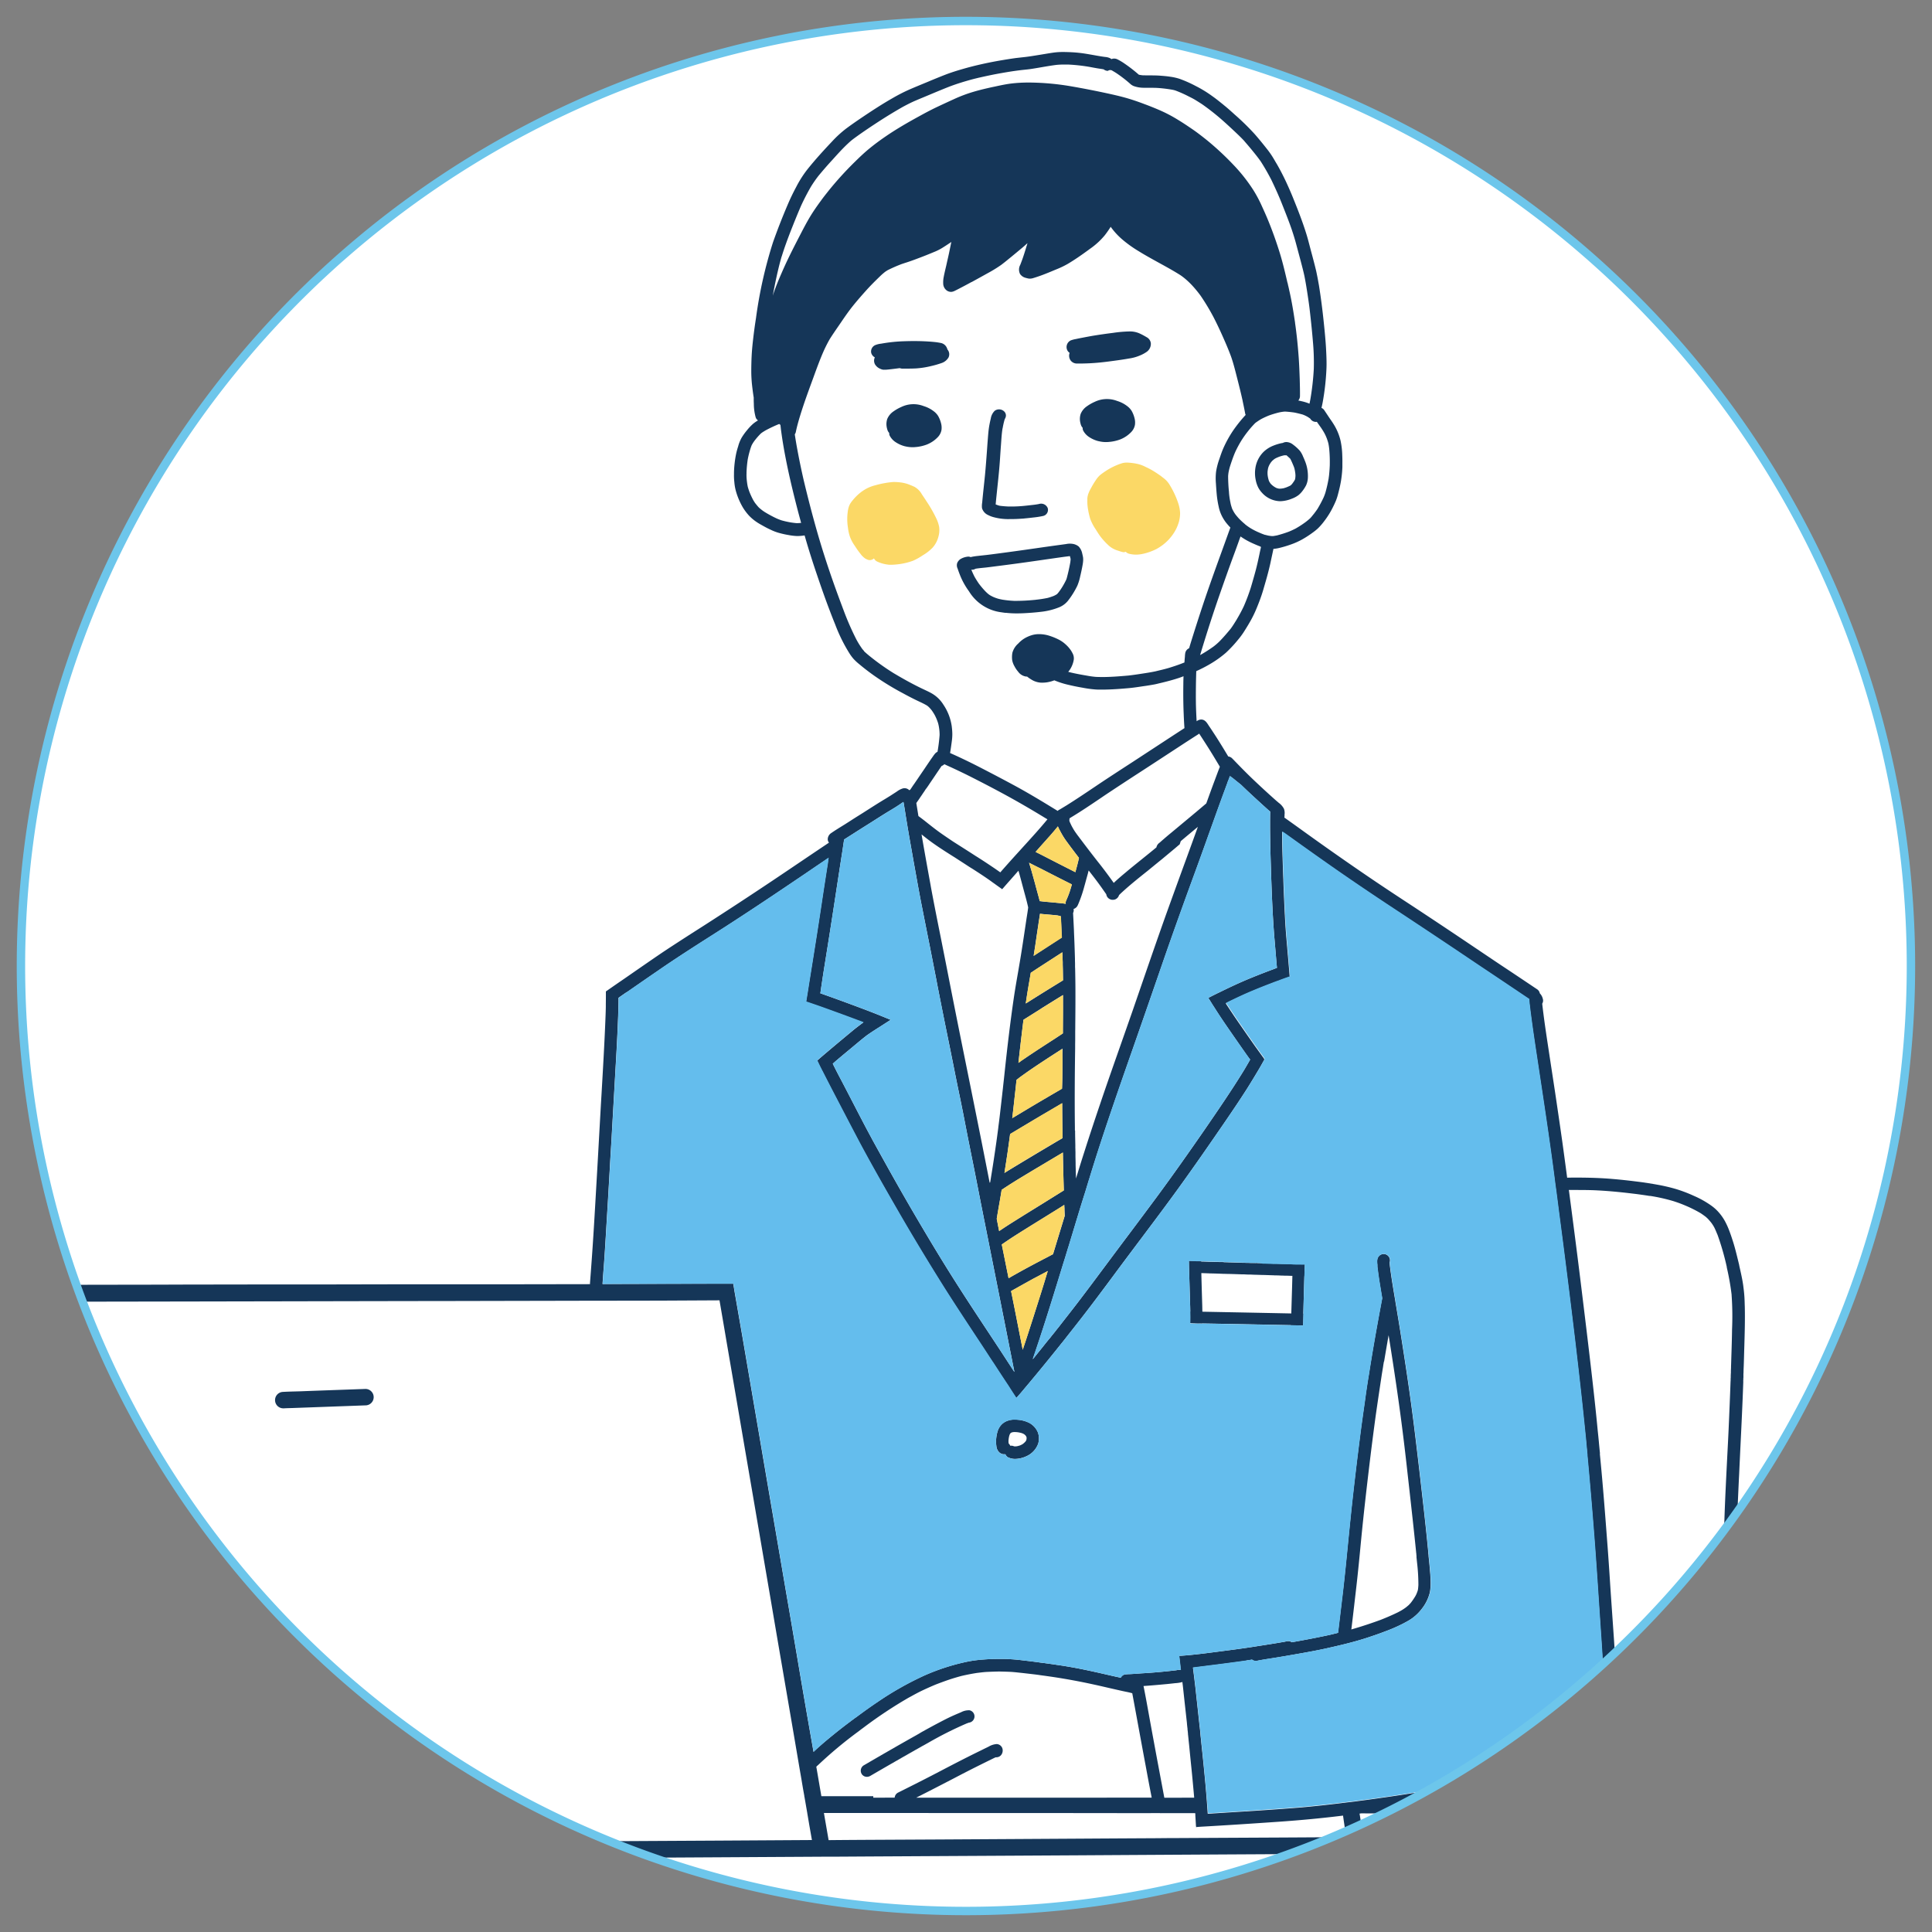 <svg id="Component_106_1" data-name="Component 106 – 1" xmlns="http://www.w3.org/2000/svg" xmlns:xlink="http://www.w3.org/1999/xlink" width="184" height="184" viewBox="0 0 184 184">
  <rect x="0" y="0" width="184" height="184" fill="#808080" stroke="none"/>
  <defs>
    <clipPath id="clip-path">
      <path id="Path_8533" data-name="Path 8533" d="M148.206,92.489a90,90,0,1,0,90-90,90,90,0,0,0-90,90" transform="translate(-148.206 -2.489)" fill="none"/>
    </clipPath>
  </defs>
  <rect id="Rectangle_20785" data-name="Rectangle 20785" width="184" height="184" fill="none"/>
  <g id="Group_24031" data-name="Group 24031" transform="translate(-878 -5755)">
    <g id="Group_24030" data-name="Group 24030" transform="translate(880 5757)">
      <g id="Group_23218" data-name="Group 23218" transform="translate(0.001 0)">
        <g id="Group_23217" data-name="Group 23217" clip-path="url(#clip-path)">
          <path id="Path_8497" data-name="Path 8497" d="M247.47,42.33c-6.041-2.021-2.784-12.244,2.231-13.667,8.228-.247,3.716,11.311-1.209,13.22-.109.417-.662.436-1.022.447" transform="translate(-94.248 12.222)" fill="#aab0b4"/>
          <path id="Path_8498" data-name="Path 8498" d="M328.2,92.489a90,90,0,1,1-90-90,90,90,0,0,1,90,90" transform="translate(-148.207 -2.489)" fill="#fff"/>
          <path id="Path_8499" data-name="Path 8499" d="M164.489,87.735a.783.783,0,0,1-.087-1.562c.586-.036,1.178-.042,1.767-.062.72-.028,1.447-.055,2.17-.081,1.153-.042,2.31-.081,3.468-.125.142,0,.289-.011.433-.014a.782.782,0,1,1,.136,1.559l-6.983.255c-.283.011-.569.012-.855.031Z" transform="translate(-139.503 44.392)" fill="#153658"/>
          <path id="Path_8500" data-name="Path 8500" d="M224.144,33.031l.011.013-.017-.019-.008-.009a2.391,2.391,0,0,1-.364-.492,2.79,2.79,0,0,1-.264-.778,3.15,3.15,0,0,1-.009-1.209,2.735,2.735,0,0,1,.731-1.411,2.8,2.8,0,0,1,.967-.625,4.627,4.627,0,0,1,.489-.167,2.859,2.859,0,0,1,.406-.089.719.719,0,0,1,.348-.086,1.045,1.045,0,0,1,.615.233,4.27,4.27,0,0,1,.655.59,2.243,2.243,0,0,1,.317.567c.055.119.109.241.156.364a3.762,3.762,0,0,1,.3,1.593,1.925,1.925,0,0,1-.173.775,3.559,3.559,0,0,1-.4.608,2.253,2.253,0,0,1-.316.319,2.389,2.389,0,0,1-.617.336,3.225,3.225,0,0,1-1.079.248c-.031,0-.066,0-.1,0a2.4,2.4,0,0,1-1.65-.762m1-.708a2.065,2.065,0,0,0,.18.125c.052.03.1.059.158.086.025.009.047.017.069.023.045.014.087.025.133.034l.077.009q.1,0,.2-.009c.067-.008.133-.019.2-.031.087-.025.175-.052.261-.083.122-.047.239-.1.355-.155l.059-.039.073-.062c.028-.031.053-.062.081-.094l-.031.039a.578.578,0,0,0,.041-.052l-.009.009c.067-.087.131-.177.191-.272.027-.045.05-.089.073-.134,0-.019.009-.037.012-.056.011-.08.02-.161.025-.241s0-.155-.009-.233l0,.031,0-.037,0-.017c-.017-.144-.042-.283-.072-.425s-.083-.258-.131-.384l.028.077c-.088-.22-.184-.439-.291-.65l-.022-.033a.175.175,0,0,0-.027-.031c-.106-.1-.217-.2-.33-.3a.622.622,0,0,1-.17,0,.936.936,0,0,0-.1.017,3.787,3.787,0,0,0-.506.155l.077-.028a3.758,3.758,0,0,0-.355.156c-.034.02-.07.044-.106.067-.059.047-.119.1-.177.147-.039.041-.075.083-.111.125s-.081.112-.119.172a1.947,1.947,0,0,0-.106.2c-.023.053-.044.109-.062.166a1.535,1.535,0,0,0-.042.2,2.269,2.269,0,0,0-.027.25c0,.083,0,.164.009.247a2.535,2.535,0,0,0,.055.323c.02.081.044.164.07.244l.02.044c.039.069.081.134.125.2.022.027.045.052.066.075l.012.011-.014-.014c.052.052.108.1.164.147" transform="translate(-105.916 11.941)" fill="#153658"/>
          <path id="Path_8501" data-name="Path 8501" d="M199.5,111.559a.6.6,0,0,1,.173-.826c1.678-.978,3.362-1.951,5.057-2.9-.014.006-.03.016-.044.023.078-.044.155-.087.233-.13l-.017.006.034-.017.028-.016-.006,0c.014-.009.03-.016.045-.025l.039-.02.025-.016-.011,0q1.1-.621,2.221-1.2c.342-.178.69-.347,1.042-.5.209-.092.419-.181.63-.269a1.592,1.592,0,0,1,.809-.189.593.593,0,0,1,.476.547v0a.6.6,0,0,1-.531.631c-.078.025-.155.055-.23.083a35.288,35.288,0,0,0-3.658,1.842l0,0c-.02.011-.041.025-.064.036l0,0h0l-.152.084-.031.019,0,0c-.025.013-.048.028-.072.041h0l-.019.009-.034.019c-.061.036-.125.069-.186.1l.014-.008q-2.484,1.406-4.953,2.842a.64.64,0,0,1-.331.092.578.578,0,0,1-.494-.267" transform="translate(-119.427 55.404)" fill="#153658"/>
          <path id="Path_8502" data-name="Path 8502" d="M209.911,40.947c-.147-.016-.294-.037-.439-.061l.077.011a4.223,4.223,0,0,1-3.137-2.014.346.346,0,0,0,.028.039,6.875,6.875,0,0,1-.869-1.551c-.086-.214-.166-.433-.237-.65a.7.7,0,0,1-.036-.525.885.885,0,0,1,.28-.355,1.681,1.681,0,0,1,.667-.241.52.52,0,0,1,.334.039,1.2,1.2,0,0,1,.172-.042c.142-.028.284-.048.425-.064.3-.034.609-.066.914-.1.626-.075,1.254-.161,1.882-.245,1.2-.161,2.41-.334,3.613-.508q.844-.119,1.684-.233l.4-.055a1.752,1.752,0,0,1,.584-.023,1.209,1.209,0,0,1,.612.255,1.383,1.383,0,0,1,.344.7,3.6,3.6,0,0,1,.075.356,1.932,1.932,0,0,1-.006.436c-.017.166-.05.33-.081.492-.055.289-.119.575-.187.861a4.8,4.8,0,0,1-.272.89,7.634,7.634,0,0,1-.419.758,7.357,7.357,0,0,1-.494.7,2.093,2.093,0,0,1-.823.6,6.472,6.472,0,0,1-1.72.428c-.562.067-1.126.109-1.692.137-.2.009-.411.014-.614.014a8.956,8.956,0,0,1-1.064-.058m.772-1.134a18.728,18.728,0,0,0,2.051-.1l-.008,0,.017,0,.059-.006-.034,0a10.864,10.864,0,0,0,1.143-.175c.186-.05.369-.112.551-.18.05-.022.1-.044.147-.069s.117-.067.175-.1l.02-.016c.052-.055.1-.111.148-.17a6.184,6.184,0,0,0,.384-.564c.12-.2.233-.406.334-.619.02-.05.039-.1.056-.155q.2-.743.336-1.495c.014-.1.028-.2.033-.306v-.028c0-.02-.006-.044-.011-.064-.019-.072-.036-.145-.056-.216-.512.059-1.026.136-1.536.208l-1.754.252c-1.232.178-2.468.344-3.705.5-.348.045-.7.092-1.045.131-.317.033-.636.058-.95.112a.587.587,0,0,1-.394.089v0l-.022,0-.008,0,.03.008a7.258,7.258,0,0,0,.317.69c.125.22.261.431.4.634l.047.062c-.016-.023-.031-.044-.047-.064a7.852,7.852,0,0,0,.609.722,3.911,3.911,0,0,0,.289.269c.055.041.108.081.164.116.1.056.2.111.308.159a3.77,3.77,0,0,0,.448.164h0c.161.045.326.078.492.108l.016,0h0a8.914,8.914,0,0,0,1,.1" transform="translate(-116.135 15.422)" fill="#153658"/>
          <path id="Path_8503" data-name="Path 8503" d="M209.386,36.618a5.31,5.31,0,0,1-1.6-.217,2.513,2.513,0,0,1-.4-.166,1.047,1.047,0,0,1-.587-.659,1.886,1.886,0,0,1,.017-.53c.077-.875.181-1.748.267-2.623.073-.769.13-1.54.187-2.312.028-.394.055-.787.087-1.181s.059-.775.125-1.159l-.006.028c.045-.248.092-.5.155-.737a1.323,1.323,0,0,1,.376-.758.7.7,0,0,1,.915.072.546.546,0,0,1,.155.369.578.578,0,0,1-.086.3v0l-.006.012,0,0c-.014.03-.025.058-.036.086a7.315,7.315,0,0,0-.184.815l0-.017a.386.386,0,0,0-.009.059l0-.03c-.089.526-.111,1.062-.152,1.593s-.073,1.081-.112,1.621c-.077,1.062-.2,2.121-.309,3.179-.03.286-.058.57-.084.856l.023.011c.094.034.191.069.287.1l.088.02c.255.033.512.053.769.066l-.012,0a12.44,12.44,0,0,0,1.448-.048l-.019,0,.02,0h0c.278-.025.555-.058.831-.089.208-.022.416-.047.622-.086.03-.006.059-.011.091-.02a.675.675,0,0,1,.811.4.594.594,0,0,1-.433.745,8.139,8.139,0,0,1-.915.145l-.489.055c-.087.009-.173.019-.261.027-.039,0-.078.009-.119.012-.087.011-.176.016-.262.02-.336.025-.673.039-1.011.039-.064,0-.127,0-.192,0" transform="translate(-115.275 10.82)" fill="#153658"/>
          <path id="Path_8504" data-name="Path 8504" d="M214.544,29.548a2.851,2.851,0,0,1-.87-.375,1.659,1.659,0,0,1-.586-.615.481.481,0,0,1-.058-.286l-.033-.03a.832.832,0,0,1-.161-.33,1.821,1.821,0,0,1-.061-.289,1.555,1.555,0,0,1,.063-.676,1.644,1.644,0,0,1,.612-.737,4.081,4.081,0,0,1,.722-.409,2.688,2.688,0,0,1,2.137-.086,2.985,2.985,0,0,1,.978.506,1.685,1.685,0,0,1,.409.448,2.723,2.723,0,0,1,.273.7,1.591,1.591,0,0,1,.036.625,1.328,1.328,0,0,1-.344.672,2.921,2.921,0,0,1-1.059.715,3.969,3.969,0,0,1-1,.231c-.041,0-.084.008-.125.011q-.115.009-.23.009a2.794,2.794,0,0,1-.7-.087" transform="translate(-111.917 10.47)" fill="#153658"/>
          <path id="Path_8505" data-name="Path 8505" d="M202.749,29.863a2.868,2.868,0,0,1-.868-.376,1.651,1.651,0,0,1-.587-.615.481.481,0,0,1-.058-.286l-.033-.03a.83.83,0,0,1-.161-.33,1.825,1.825,0,0,1-.061-.289,1.554,1.554,0,0,1,.063-.676,1.644,1.644,0,0,1,.612-.737,4,4,0,0,1,.725-.409,2.673,2.673,0,0,1,2.132-.086,3,3,0,0,1,.978.506,1.632,1.632,0,0,1,.408.448,2.728,2.728,0,0,1,.275.7,1.622,1.622,0,0,1,.036.625,1.322,1.322,0,0,1-.344.672,2.915,2.915,0,0,1-1.061.715,3.941,3.941,0,0,1-1,.231c-.041,0-.084.008-.125.011-.075.006-.15.008-.223.008a2.971,2.971,0,0,1-.706-.084" transform="translate(-118.547 10.646)" fill="#153658"/>
          <path id="Path_8506" data-name="Path 8506" d="M201.237,24.735a.854.854,0,0,1-.311-.084,1.049,1.049,0,0,1-.525-.445.747.747,0,0,1-.069-.467.7.7,0,0,1,.062-.183.686.686,0,0,1-.347-.431.664.664,0,0,1,.373-.733,2.029,2.029,0,0,1,.565-.141c.173-.031.348-.059.525-.086a15.053,15.053,0,0,1,1.72-.147c.751-.025,1.511-.022,2.264.027.212.012.423.031.637.053h-.008c.112.011.223.027.331.045.078.012.155.028.23.042a.793.793,0,0,1,.576.484.637.637,0,0,1,.048.136.694.694,0,0,1,.1.762,1.211,1.211,0,0,1-.639.523,9.213,9.213,0,0,1-1.009.291,8.376,8.376,0,0,1-1.473.228c-.428.02-.855.019-1.283.017a.6.6,0,0,1-.233-.047c-.325.042-.648.084-.973.119-.119.014-.236.025-.356.034-.039,0-.078,0-.117,0s-.056,0-.086,0" transform="translate(-119.076 8.48)" fill="#153658"/>
          <path id="Path_8507" data-name="Path 8507" d="M212.98,24.472c-.025,0-.048,0-.075,0a.746.746,0,0,1-.561-.286.771.771,0,0,1-.1-.728.671.671,0,0,1-.2-.209.7.7,0,0,1,.316-.984,2.6,2.6,0,0,1,.464-.123c.18-.039.362-.077.544-.111.358-.069.712-.137,1.073-.2.647-.106,1.3-.2,1.954-.281A12.04,12.04,0,0,1,218,21.415a2.248,2.248,0,0,1,.892.186c.173.077.337.164.506.259.056.031.114.067.172.1a.75.75,0,0,1,.408.586.933.933,0,0,1-.444.845,3.127,3.127,0,0,1-.58.308,4.073,4.073,0,0,1-1.054.294c-.64.116-1.292.2-1.942.286-.575.075-1.145.134-1.721.164-.284.017-.565.022-.85.03l-.247,0c-.053,0-.108,0-.159,0" transform="translate(-112.375 8.15)" fill="#153658"/>
          <path id="Path_8508" data-name="Path 8508" d="M208.814,91.362a.583.583,0,0,1-.269-.3l-.009-.009a.369.369,0,0,1-.073,0l-.064,0-.062,0a.71.71,0,0,1-.392-.191.928.928,0,0,1-.262-.575,3.311,3.311,0,0,1,.15-1.518,1.642,1.642,0,0,1,.352-.553,1.526,1.526,0,0,1,.566-.353,1.925,1.925,0,0,1,.683-.109c.1,0,.194,0,.289.014a2.918,2.918,0,0,1,1.092.3,1.815,1.815,0,0,1,.828.922,1.763,1.763,0,0,1,.094.547,1.9,1.9,0,0,1-.069.5,2.09,2.09,0,0,1-1.14,1.214,2.652,2.652,0,0,1-1.047.248,1.525,1.525,0,0,1-.664-.142m.541-1.058.009,0,.022.008.039,0c.039,0,.081,0,.12,0l.166-.028.208-.059a2.264,2.264,0,0,0,.208-.1l.077-.047c.047-.036.092-.077.136-.116s.064-.066.1-.1a.913.913,0,0,0,.059-.086l.022-.039.011-.03c.006-.02.009-.041.014-.061,0-.036.009-.07.011-.1l0-.059-.006-.037c-.006-.016-.009-.031-.014-.045s-.017-.033-.025-.052l-.031-.052c-.014-.014-.027-.03-.039-.044s-.053-.048-.078-.073l-.064-.044c-.03-.017-.062-.034-.094-.05q-.084-.033-.173-.061c-.07-.017-.144-.033-.217-.047a2.367,2.367,0,0,0-.3-.033,1.856,1.856,0,0,0-.187,0c-.041.006-.083.011-.123.019s-.053.017-.08.025l-.039.017-.037.025-.017.016-.025.025-.013.017-.047.087c-.011.034-.023.067-.034.1a1.879,1.879,0,0,0-.05.225c-.014.084-.023.166-.03.252s.006.184.014.278a.59.59,0,0,1,.153.219.446.446,0,0,1,.091-.009.638.638,0,0,1,.266.059" transform="translate(-114.79 45.444)" fill="#153658"/>
          <path id="Path_8509" data-name="Path 8509" d="M230.387,79.548h-.1c-.069,0-.134,0-.2-.009h-.1l0,0h-.092c-.134-.006-.264-.009-.394-.016-.08,0-.155,0-.233-.008h-.053l0,0h-.031l-.387-.014.016,0a.4.4,0,0,0-.075,0c-.033,0-.069,0-.108,0h-.073c-.12-.009-.242-.012-.361-.012-.163-.013-.336-.016-.5-.019h-.036a.157.157,0,0,0-.047,0c-.066,0-.125-.009-.191-.009-.322-.009-.631-.023-.951-.031a.454.454,0,0,1-.08,0l-.589-.019c-.172,0-.344-.012-.517-.019-.03,0-.069,0-.1,0-.167,0-.331-.008-.5-.019-.061,0-.12,0-.18,0-.4-.013-.8-.028-1.214-.039a.88.88,0,0,0-.111,0c-.1,0-.2-.009-.306-.009a1.211,1.211,0,0,0-.13,0c-.4-.019-.809-.031-1.215-.041-.041,0-.075,0-.116,0a.979.979,0,0,0-.136-.006h.073c-.272-.009-.544-.019-.817-.027-.069,0-.134,0-.2,0a.369.369,0,0,0-.075,0c-.017,0-.041,0-.064,0-.061,0-.127,0-.191,0-.183-.006-.366-.014-.555-.017-.006-.267-.012-.539-.016-.82v-.125l-.011-.164v0c.24,0,.478.011.726.022l.1,0,.1,0h.059l.125,0,.075.006c.194,0,.386.009.578.017l.286.009.063,0c.33.009.658.019.986.02h.012c.078,0,.158.006.237.008l-.006,0h0l-.036.006h.02l-.02.006h.123c.055,0,.106,0,.161.006.075,0,.147,0,.226.009a.868.868,0,0,1,.111,0l.661.02.589.02.1,0c.052,0,.1,0,.156.008l.223,0,.2.008.077,0,.07,0,.181,0,.181.006.078-.008h.009c.02,0,.039,0,.058,0h-.008l-.031.006h.017l-.017.006.189,0,.373.012a1.3,1.3,0,0,1,.155.006l.442.016.442.016a1.113,1.113,0,0,1,.127,0h.064a.477.477,0,0,1,.075,0l.262.008.273.009c.08,0,.158,0,.238,0l.1,0,.073.006a.451.451,0,0,1,.064,0H229a2.209,2.209,0,0,1,.331.019l.083,0c.077,0,.15.008.225.008l.119,0,.117,0,.089,0h.067l.07,0,.086,0,.083,0,.055,0,.061,0,.05-.011h0l-.014.448-.02.673-.02,0" transform="translate(-108.18 39.995)" fill="#153658"/>
          <path id="Path_8510" data-name="Path 8510" d="M229.655,82.479l-.576-.012-.767-.014-1.979-.039q-2.153-.035-4.316-.083l-1.368-.023v0l0-.006,0,0-.391-.006-.1,0c-.223,0-.447-.009-.662-.019.006-.184.008-.37.008-.556s0-.37-.006-.555c1.734.034,3.466.072,5.2.1,1.856.034,3.712.077,5.567.111l-.03,1.111Z" transform="translate(-108.133 41.736)" fill="#153658"/>
          <path id="Path_8511" data-name="Path 8511" d="M220.3,84.037l-.1,0c-.223,0-.448-.009-.662-.019.006-.184.008-.37.008-.556s0-.37-.006-.555c0-.336-.016-.673-.028-1.009l-.02-.706-.028-.965c-.019-.606-.037-1.212-.044-1.865v-.125l-.011-.164v0c.24,0,.478.011.726.022l.1,0,.1,0h.059l.125,0,.056,0c0,.928.037,1.846.059,2.768.028,1,.075,2.01.056,3.013,0,.05,0,.1,0,.153v0Z" transform="translate(-108.18 39.995)" fill="#153658"/>
          <path id="Path_8512" data-name="Path 8512" d="M226.206,84.1l-.576-.012q.054-1.851.111-3.7c.014-.522.027-1.045.041-1.572.006-.18.009-.356.014-.537l.042.006.081,0c.077,0,.152.008.227.008l.117,0,.117,0,.089,0h.069l.07.006.086,0,.083,0,.053,0,.061,0,.05-.011h0l-.013.448-.073,2.454-.077,2.9Z" transform="translate(-104.684 40.114)" fill="#153658"/>
          <path id="Path_8513" data-name="Path 8513" d="M147.955,176.68l-.008-.062-.011-.066-.014-.108-.17-1.133-.028-.187q-.588-3.934-1.168-7.859-.762-5.11-1.52-10.229-.747-5.005-1.492-10.024l-.576-3.88q-.508-3.409-1.014-6.823-.759-5.117-1.525-10.243-.194-1.322-.391-2.634l-.078-.511c-.055-.359-.108-.723-.161-1.086q2.076-.012,4.144-.014l12.344-.02,4.925-.011q3.672,0,7.348-.016l7.19-.011c.47,0,.945,0,1.414,0l2.151,0,2.187,0,3.921-.008,4.477-.009.784,0,.787,0,1.439,0,1.436,0,2.249,0,2.065,0,1.732,0,6.728-.011,0-.1c.037-.5.077-1,.112-1.5.2-2.637.35-5.327.5-7.928.094-1.6.181-3.16.267-4.721l.164-2.923.056-.931c.137-2.37.281-4.819.375-7.231.016-.358.028-.717.034-1.075l0-.122,0-.123c.006-.409.008-.815.006-1.222l.042-.034.044-.028.55-.383.553-.383.55-.376,1.372-.951.681-.47c.794-.547,1.612-1.112,2.432-1.645q1.347-.879,2.7-1.74l.508-.325c2.237-1.436,4.408-2.86,6.458-4.232q1.291-.865,2.582-1.739,1.385-.935,2.776-1.868l-.009-.013a.5.5,0,0,1-.109-.334.722.722,0,0,1,.345-.575c.337-.233.686-.448,1.036-.665l.251-.155.528-.337c.261-.169.52-.334.786-.5.326-.2.653-.412.979-.62.49-.312.981-.626,1.484-.926.275-.166.55-.334.819-.512.128-.081.258-.166.384-.25a1.764,1.764,0,0,1,.548-.278.631.631,0,0,1,.609.177l.036-.028.052-.027,0,0,.32-.476.031-.037q.347-.506.69-1.015l.317-.464.214-.319.359-.528.089-.128.153-.216a2.5,2.5,0,0,1,.211-.275.618.618,0,0,1,.212-.148,16.112,16.112,0,0,0,.2-1.6,4.075,4.075,0,0,0-.025-.478,4.371,4.371,0,0,0-.094-.558,2.433,2.433,0,0,0-.1-.308l-.017-.05a4.079,4.079,0,0,0-.239-.525c-.08-.144-.17-.281-.267-.422-.066-.083-.137-.169-.214-.25a1.943,1.943,0,0,0-.162-.153.9.9,0,0,0-.1-.073c-.258-.152-.506-.267-.747-.381l-.228-.108c-.448-.217-.884-.444-1.295-.67a25.69,25.69,0,0,1-2.813-1.725c-.47-.336-.909-.675-1.306-1.008a5.136,5.136,0,0,1-.592-.545,4.437,4.437,0,0,1-.348-.461,15.279,15.279,0,0,1-1.4-2.823c-.138-.333-.269-.67-.4-1.008l-.042-.109c-.008-.023-.019-.047-.028-.078-.455-1.178-.861-2.348-1.231-3.438-.455-1.334-.828-2.515-1.142-3.607l-.034-.117-.033-.114a4.821,4.821,0,0,1-.69.059,5.4,5.4,0,0,1-.861-.1c-.253-.042-.525-.1-.833-.183a4.65,4.65,0,0,1-.873-.33c-.242-.106-.48-.236-.723-.372l-.139-.078a5.271,5.271,0,0,1-.558-.347,4.383,4.383,0,0,1-.619-.536,5.225,5.225,0,0,1-.558-.734,6.577,6.577,0,0,1-.673-1.547,4.548,4.548,0,0,1-.164-.9,5.377,5.377,0,0,1-.034-.765c0-.053,0-.1,0-.162a10.051,10.051,0,0,1,.194-1.734c.053-.262.128-.522.2-.744a3.579,3.579,0,0,1,.33-.828,5.744,5.744,0,0,1,.511-.712,4.864,4.864,0,0,1,.6-.631,3.755,3.755,0,0,1,.45-.311l-.022-.019a.546.546,0,0,1-.2-.28,4.9,4.9,0,0,1-.173-1.281c-.011-.2-.013-.4-.011-.589-.07-.441-.128-.889-.178-1.368-.036-.4-.055-.776-.055-1.139,0-.455.012-.908.028-1.362l0,.078c.025-.69.1-1.362.166-1.929s.155-1.226.262-1.895h0l0-.012h0a42.194,42.194,0,0,1,1.612-7.164c.4-1.129.851-2.3,1.392-3.566.233-.551.5-1.111.822-1.712a10.47,10.47,0,0,1,1-1.587c.789-1,1.667-1.951,2.42-2.748a10.715,10.715,0,0,1,1.337-1.223c.414-.306.867-.626,1.389-.978.908-.612,1.97-1.317,3.068-1.939a16.107,16.107,0,0,1,1.67-.845c.44-.189.884-.372,1.328-.556l.386-.159.234-.1c.487-.2.975-.4,1.467-.589.475-.178.987-.342,1.618-.522,1.04-.3,2.159-.551,3.326-.761.576-.1,1.142-.192,1.687-.267l.519-.058c.176-.019.352-.037.526-.061.434-.056.867-.131,1.3-.2s.865-.148,1.3-.206a5.991,5.991,0,0,1,.826-.048c.15,0,.3,0,.448.008a12.881,12.881,0,0,1,1.475.119c.347.05.692.112,1.034.172.192.036.384.069.578.1h-.011c.162.027.325.05.489.072a1.316,1.316,0,0,1,.489.127.724.724,0,0,1,.116.08.608.608,0,0,1,.255-.053.7.7,0,0,1,.306.069,5.516,5.516,0,0,1,.731.439,13.931,13.931,0,0,1,1.315,1.026l.058.014a2.987,2.987,0,0,0,.344.048c.177,0,.355.006.531.006.394,0,.8,0,1.206.036.27.02.539.044.806.084l.059.009a5.1,5.1,0,0,1,.883.2,11.876,11.876,0,0,1,1.568.7l.083.042a11.429,11.429,0,0,1,1.5.934c.334.234.655.5.967.747l.119.1c.355.284.7.6,1.033.9a23.26,23.26,0,0,1,1.9,1.862c.337.387.686.809,1.093,1.325a8.562,8.562,0,0,1,.534.736c.126.194.242.4.359.6l.1.166c.312.54.6,1.1.867,1.665.278.6.511,1.134.712,1.64.4.987.854,2.135,1.217,3.3.128.4.236.82.341,1.223l.112.43.086.317c.119.445.239.894.348,1.343.036.144.072.287.1.431l.017.086c.028.134.056.27.081.4.036.183.066.366.1.548l.033.184c.178,1.109.33,2.271.462,3.555.083.8.166,1.626.212,2.449.031.62.07,1.318.036,2h0a23.584,23.584,0,0,1-.358,3.14c-.036.177-.069.348-.113.514l0,0a.6.6,0,0,1,.266.219l.2.3c.134.2.267.408.409.608.119.166.228.337.336.512a5.246,5.246,0,0,1,.6,1.454,7.527,7.527,0,0,1,.169,1.393c.009.245.017.489.012.734,0,.053,0,.108,0,.162,0,.016,0,.033,0,.05,0,.044,0,.091,0,.137l0,.084c-.006.125-.013.25-.022.375-.023.314-.063.631-.112.94-.058.344-.138.706-.262,1.176l-.014.05a4.859,4.859,0,0,1-.212.661c-.08.189-.166.376-.259.561a8.009,8.009,0,0,1-.87,1.4,5.731,5.731,0,0,1-.6.681,5.223,5.223,0,0,1-.455.366,9.635,9.635,0,0,1-1.011.659,7.039,7.039,0,0,1-1.167.515,10.569,10.569,0,0,1-1.017.3,3.246,3.246,0,0,1-.564.089c-.055.259-.112.525-.169.789-.047.217-.092.433-.139.65-.126.555-.273,1.114-.433,1.667l-.112.387-.131.453c-.008.023-.019.053-.023.075-.144.476-.325.975-.569,1.568a10.806,10.806,0,0,1-.783,1.57l-.052.091c-.142.233-.283.466-.431.694a6.781,6.781,0,0,1-.506.681,11.961,11.961,0,0,1-1.181,1.27,9.967,9.967,0,0,1-1.315.959,13.3,13.3,0,0,1-1.506.792c-.013.366-.022.737-.03,1.111-.009.7-.017,1.451,0,2.195q.021.738.064,1.468a.728.728,0,0,1,.439-.166.918.918,0,0,1,.092.008c.291.052.444.294.594.526l.05.078c.139.2.272.4.4.6.245.369.48.74.711,1.114l.136.219.183.3.181.3.225.373a.635.635,0,0,1,.381.191l.073.077.038.034c.147.156.3.311.445.462.267.275.536.548.806.815.431.43.873.847,1.317,1.261.414.386.825.761,1.24,1.131l.122.109c.1.092.206.181.311.27l.078.067a1.684,1.684,0,0,1,.492.562,1.172,1.172,0,0,1,.058.564l0,.141a.635.635,0,0,1-.022.13l.84.6.62.445c2.309,1.667,4.426,3.151,6.47,4.543,1.432.976,2.9,1.942,4.325,2.874q1.061.7,2.118,1.4,1.849,1.228,3.691,2.471,1.315.886,2.628,1.765c1.022.676,2.034,1.354,3.049,2.035l.353.237a.594.594,0,0,1,.239.375,1.082,1.082,0,0,1,.284.514.554.554,0,0,1-.055.47c.15,1.336.348,2.671.556,4.035l.267,1.76q.206,1.336.408,2.673c.23,1.548.459,3.1.678,4.647q.239,1.727.467,3.459c.3-.008.586-.009.87-.009,1.354,0,2.463.044,3.482.133.7.059,1.383.133,2.039.214l.384.048c.2.025.391.05.586.078.078.014.155.025.228.034l.227.036a.915.915,0,0,1,.114.019c.025,0,.053.011.081.014h0a.86.86,0,0,1,.137.02l.066.014.15.025.148.027a17,17,0,0,1,1.854.428,13.564,13.564,0,0,1,1.706.65,9.076,9.076,0,0,1,1.631.912,4.106,4.106,0,0,1,.74.664,4.686,4.686,0,0,1,.6.862,7.3,7.3,0,0,1,.434.983c.13.341.239.683.353,1.042.177.575.32,1.167.461,1.742l.084.345.013.072.012.067.017.077c.131.575.267,1.167.351,1.765l.006.055c.041.314.08.622.1.937.023.289.03.587.038.883l.006.15c.03,1.307-.011,2.643-.05,3.937l-.008.248c-.008.358-.019.714-.03,1.07l-.014.415c-.009.206-.019.409-.019.616a1.207,1.207,0,0,0-.009.186.43.43,0,0,0,0,.077v.2a.6.6,0,0,0-.009.128c0,.044,0,.084-.006.127s0,.091,0,.137v.052c-.073,2.079-.175,4.194-.275,6.244-.039.831-.08,1.665-.117,2.5-.056,1.084-.1,2.167-.15,3.246l-.055,1.3,0-.03,0,.03v-.045c0,.069,0,.139-.008.206,0,.3-.014.594-.03.89l-.017.464-.016.481-.019.514-.016.494a.081.081,0,0,1-.011.05l0,.075v.053c-.011.3-.02.553-.023.8l-.006.036v0l0,.019h0c-.084,2.624-.139,5.4-.176,8.737q-.026,2.2-.039,4.408c-.011,1.467-.02,2.935-.038,4.4q-.028,2.31-.067,4.627,5.422,0,10.852,0l.181.006,8.262,0s16.957.008,20.618.008H369.16a3.48,3.48,0,0,1,2.153.556.35.35,0,0,1,.119.245.393.393,0,0,1-.058.139,1.3,1.3,0,0,1-.769.43,6.551,6.551,0,0,1-1.735.2h-.08q-21.084,0-42.171,0-2.46,0-4.919,0l-10.126-.011-5.927,0-5.828,0h-1.565l-3.668,0-14.009-.011-.094.011-.073.011.006.03.039.22c.019.128.039.255.058.383q.059.434.123.872l.1.736.042.3.092.622.1.648-4.051.028-4.035.023q-9.621.052-19.247.111-5.94.035-11.885.066l-7.965.044q-1.835.012-3.671.022c-.3,0-.6,0-.906,0l-7.4.042-7.4.042q-9.8.052-19.608.109-4.949.033-9.9.058t-9.907.058q-6.463.033-12.923.069l-6.42.036-6.244.034c-.317,0-.637.006-.956.006-.172,0-.334,0-.5,0l-.006-.006m65.876-53.407-5.638.009-.939,0q-3.869.009-7.737.016l-5.191.011q-6.437.009-12.87.022-4.2.009-8.41.016l-4.2.008-12.408.02-4.1,0q-4.1.009-8.207.017c-.836,0-1.675,0-2.51,0,.023.15.045.3.067.447.4,2.663.8,5.336,1.2,8l.4,2.667q.553,3.73,1.112,7.459l1.515,10.219q.74,4.942,1.47,9.88.49,3.273.976,6.55l.519,3.491q.223,1.5.444,2.995h.017q3.264-.033,6.536-.048,5.53-.026,11.061-.058l8.292-.047,7.14-.039q6.266-.037,12.527-.077,5.917-.037,11.83-.064,3.951-.019,7.9-.042,4.553-.023,9.1-.052l4.538-.028c-.016-.091-.031-.183-.048-.273l-.2-1.14-.2-1.179,0-.011,0-.016-.019-.086-.017-.106-.052-.294-.05-.292-.058-.336-.073-.416-.016,0c-.052.019.016-.022.016-.022l-.019-.1-.1-.55c-.053-.316-.108-.631-.159-.948l-.081-.467-.08-.459-.615-3.61q-.555-3.243-1.112-6.487-.5-2.9-.99-5.8l-.775-4.532q-.5-2.927-1-5.849l-.751-4.377-.772-4.518q-.492-2.875-.986-5.752l-.167-.989-.478-2.792h-.011Zm16.024,51.381h.009c1.378-.014,2.762-.022,4.144-.03l6.6-.034q6.6-.038,13.2-.078,3.8-.024,7.6-.044c.331-.006.664-.008,1-.008q5.31-.028,10.619-.055c2.054-.011,4.09-.022,6.124-.039-.011-.07-.023-.141-.031-.212l-.094-.611-.116-.783-.063-.444-.175.022c-1.857.228-3.79.411-5.75.55-2.984.209-5.4.362-7.6.487l-.4.027-.053.02h0l-.008,0-.008,0c0-.034,0-.07-.006-.1l-.008-.028-.006-.133c-.017-.286-.034-.57-.053-.856l0-.056,0-.048,0-.033-.008-.033,0-.028-.008-.025-1.718,0-1.542,0a.417.417,0,0,1-.058.061l.009-.017a.291.291,0,0,1,.034-.041l0-.008h-.47l-.712.006c-2.821,0-5.608-.006-8.392-.008s-5.569,0-8.356,0q-7.072-.007-14.151-.008Zm39.787-17.086c-1.24.172-2.487.339-3.74.492l-.194.025c-.381.048-.762.1-1.156.145l.011.081c.083.645.164,1.3.239,1.949l.052.489q.145,1.319.286,2.64c.019.145.033.3.048.451l.022.131,0,.059.013.094.008.07.008.086.009.077.008.072,0,.053.008.083c.017.175.033.344.056.509.009.119.02.241.034.361l.006.083.011.092c.153,1.412.278,2.7.389,3.915.078.9.145,1.762.2,2.612l.02,0v.006h.034l.52-.036.584-.037,2-.125.409-.027.1,0,.148-.013,1.211-.08c1.3-.086,2.6-.181,3.9-.286,1.209-.109,2.471-.245,3.86-.416a.122.122,0,0,1,.066-.016c.111-.008.22-.019.325-.033.133-.019.266-.033.4-.047l.08-.009.137-.017.156-.02.063-.008.066-.008.337-.047.327-.042.334-.044.053-.006.055-.008.47-.066.466-.064.222-.034.07-.009c1.214-.169,2.52-.369,4.238-.645l.719-.119.731-.123c.248-.048.5-.092.75-.134l.208-.036.2-.036.2-.034c.516-.094,1.028-.187,1.545-.287l.531-.106c.461-.087.92-.177,1.373-.277.286-.066.569-.128.853-.189l.223-.052c.316-.069.631-.139.944-.209.534-.123,1.1-.267,1.792-.451.386-.106.761-.217,1.139-.328l.217-.064.109-.036.064-.02c.273-.087.542-.175.811-.269.364-.134.722-.272,1.079-.422.623-.289,1.143-.536,1.664-.836.186-.119.37-.239.547-.372l.059-.055c.061-.058.122-.116.18-.173.086-.1.161-.2.237-.3a3.848,3.848,0,0,0,.265-.456l.039-.072.023-.052c.1-.176.178-.33.259-.492a.688.688,0,0,1,.1-.306l.033-.038a1.143,1.143,0,0,1,.189-.177.681.681,0,0,1,.2-.114l.009,0a.154.154,0,0,1,.034-.008l0,0,0,0,0,0,0,0c-.017-.017-.036-.037-.053-.058a.518.518,0,0,1-.133-.344c0-1.448-.045-2.862-.116-4.2-.066-1.206-.145-2.41-.225-3.616l-.047-.681-.091-1.362-.024-.348-.019-.28c-.145-2.215-.3-4.505-.47-6.75-.2-2.585-.419-5.171-.653-7.681v-.073l-.017-.15,0-.052-.006-.055c-.017-.183-.034-.366-.055-.548,0-.073-.013-.145-.02-.219l0-.048-.006-.066-.053-.528-.052-.512c-.269-2.659-.576-5.433-.965-8.729-.372-3.1-.744-6.1-1.106-8.923l-.3-2.307-.1-.764-.019-.137c-.092-.717-.183-1.434-.276-2.149-.058-.392-.109-.794-.158-1.186q-.157-1.209-.325-2.417c-.345-2.488-.711-4.916-1.153-7.832l-.172-1.137-.009-.069-.027-.173c-.133-.872-.262-1.739-.386-2.612l-.036-.258q-.075-.539-.145-1.083l-.013-.1c-.025-.183-.047-.364-.067-.545l-.023-.2a4.35,4.35,0,0,1-.048-.587q-1.633-1.1-3.277-2.2-1.359-.907-2.71-1.815c-1.935-1.3-4.049-2.706-6.458-4.3-2.371-1.561-4.461-2.973-6.386-4.318q-1.982-1.392-3.946-2.806l-.481-.344-.167-.111-.087-.062v0l-.006,0v0l-.006,0v.059c.006.186.008.376.009.569l0,.117,0,.116c0,.067,0,.13,0,.2.023,1.164.066,2.346.109,3.5l0,.08.009.222c.058,1.492.111,2.681.172,3.741.041.753.109,1.521.175,2.267l.009.109.009.106.048.561.05.561c.011.127.023.256.03.381l.033.366.028.336.013.17.012.156.008.1.017.094c-.4.134-.787.278-1.175.422l-.1.036-.119.044-.066.025a.285.285,0,0,1-.047.017c-1.279.49-2.263.884-3.221,1.328-.383.178-.761.361-1.143.545l-.194.1-.028.012,0,0-.009,0,.03.044c.269.406.539.814.811,1.218q1.01,1.474,2.042,2.938l.05.064.052.075.459.637.038.056.091.119a.743.743,0,0,1,.112.2l-.048.086-.03.053-.086.148-.1.181c-.1.181-.206.362-.312.539-.339.573-.689,1.147-1.04,1.709-.753,1.186-1.534,2.332-2.207,3.316-1.39,2.025-2.893,4.2-4.468,6.373-1.02,1.406-2.085,2.829-3.116,4.2l-.275.37-.294.387-.948,1.264q-.63.841-1.259,1.69l-.045.062c-1.011,1.362-2.157,2.907-3.31,4.386q-.593.759-1.194,1.518c-.047.064-.1.127-.147.189l-.1.13c-.111.141-.217.273-.325.408-.039.044-.075.089-.111.136l-.039.05c-1.064,1.329-2.02,2.5-3.013,3.685l-.086.1-.28.334-.167.2-.208.245-.067.077c-.045.052-.089.1-.134.153l-.22.247-.009.009-.041-.052-.044-.067-.241-.366-.2-.312c-.036-.05-.069-.1-.1-.156l-.044-.069-.134-.209c-.458-.689-.909-1.381-1.362-2.074l-.1-.144-.319-.487-.278-.428c-.389-.59-.778-1.183-1.186-1.8l-.111-.17c-.964-1.461-1.96-2.97-2.9-4.474-1.517-2.426-2.837-4.61-4.03-6.678-1.161-2.015-2.51-4.365-3.8-6.764-.609-1.142-1.206-2.287-1.8-3.438l-.13-.25c-.537-1.033-1.072-2.06-1.6-3.095l-.052-.1c-.031-.056-.061-.114-.086-.172-.127-.242-.247-.491-.364-.74l-.047-.087.172-.153c.23-.2.462-.4.7-.6q.771-.654,1.547-1.3c.33-.277.661-.548.99-.822l.07-.059c.225-.183.478-.376.815-.625.036-.028.073-.053.111-.078h0l0,0h0l0,0-.27-.1-.27-.1c-1.043-.394-2.07-.767-3.037-1.115-.559-.2-1.118-.4-1.681-.587l-.2-.066.159-.97.147-.936.294-1.831.291-1.828q.3-1.9.587-3.805t.586-3.8l.047-.38.022-.145,0,0v0l0,0v-.006l-.248.167-.145.1-.306.208-.614.416-1.023.694-1.172.792c-2.332,1.576-4.419,2.959-6.381,4.222l-1.292.826c-1.6,1.019-3.409,2.174-5.108,3.352-.826.565-1.645,1.136-2.465,1.7l-.355.247L210.5,94l-.664.465,0,.091c0,.558-.019,1.123-.037,1.687-.053,1.387-.119,2.726-.192,3.979l-.225,3.941-.222,3.921-.1,1.656-.056,1-.05.872q-.127,2.221-.264,4.444c-.077,1.314-.156,2.623-.252,3.951-.036.45-.07.9-.1,1.354l-.028.348h.009v.012l5.428-.016,5.436-.011.512,0h.847l.112,0,.108,0,.009.052c.033.187.066.375.092.561l.647,3.715.183,1.059.886,5.183.9,5.268q.527,3.1,1.058,6.191l.69,4.03.584,3.415q.583,3.374,1.153,6.755.6,3.545,1.225,7.1l.019.106c.066.383.133.765.2,1.147l0,0,0,.006,0,0,0,0,.1-.1.1-.092c.348-.322.729-.655,1.239-1.078.751-.619,1.415-1.143,2.032-1.6l.169-.131.062-.041.041-.033.186-.139.158-.108c.72-.537,1.365-1,1.971-1.406a29.979,29.979,0,0,1,4.533-2.565,20.426,20.426,0,0,1,3.7-1.226,11.867,11.867,0,0,1,1.915-.281c.455-.037.942-.053,1.579-.053l.419,0a17.122,17.122,0,0,1,1.726.134c.6.07,1.2.141,1.753.223l.072.008.073.011.173.019.328.047c.267.036.531.073.8.116.981.137,1.985.317,2.982.531.651.137,1.3.284,1.949.434.4.092.79.181,1.2.264a.575.575,0,0,1,.483-.322l.244-.019c.108,0,.214,0,.322-.011.276-.016.567-.036.881-.062,1.043-.055,2.17-.155,3.349-.294a1.149,1.149,0,0,1,.3-.039h.051a.287.287,0,0,0,.053-.006l.026,0,0-.008.013-.006-.014-.058-.011-.08-.006-.05-.059-.52-.037-.311-.022-.189-.008-.078.027-.037a.528.528,0,0,1,.07,0,.432.432,0,0,0,.08,0c.356-.023.708-.053,1.062-.091.706-.072,1.423-.162,2.1-.252l.3-.039c1.436-.184,2.631-.339,3.805-.531l.644-.1q.886-.136,1.77-.289l.108-.017.077-.014.07-.017c.069-.017.131-.03.189-.041a.436.436,0,0,1,.078-.006.624.624,0,0,1,.345.112c.038-.009.075-.016.128-.025,1.3-.231,2.443-.453,3.49-.681l.65-.158.138-.039a.334.334,0,0,1,0-.053c.153-1.265.3-2.532.453-3.791.181-1.554.336-3.095.5-4.8q.141-1.4.284-2.807c.259-2.446.564-5.018.931-7.861q.082-.63.172-1.258l.048-.348.061-.426.089-.62c.128-.962.259-1.836.4-2.67.325-2.093.715-4.324,1.262-7.228-.089-.523-.175-1.043-.259-1.567-.069-.428-.128-.859-.181-1.29-.009-.059-.016-.117-.02-.178l0-.058,0-.077-.008-.081a2.373,2.373,0,0,1-.014-.237.877.877,0,0,1,.055-.337.617.617,0,0,1,.566-.387.509.509,0,0,1,.145.017.6.6,0,0,1,.459.59.546.546,0,0,1-.011.116l-.026.073c.008.119.019.242.033.364.139,1.1.326,2.2.508,3.274l.011.077.014.1.077.451q.312,1.853.6,3.708c.462,2.945.812,5.4,1.1,7.72.356,2.887.683,5.766.9,7.678.151,1.332.291,2.648.423,4.026l.011.1.011.108v.059l.009.1.011.063.008.08,0,.077c.006.055.012.109.016.164l.019.136c.044.469.089.94.125,1.411.02.278.037.564.037.851a4.965,4.965,0,0,1-.072.864,4.053,4.053,0,0,1-.775,1.589,4.29,4.29,0,0,1-1.414,1.206c-.031.019-.063.036-.086.047l-.058.031-.184.1a14.863,14.863,0,0,1-1.714.751c-.572.222-1.178.433-1.906.669-1.262.4-2.531.694-3.726.961-1.031.228-2.138.422-3.029.578l-.12.022-.152.025c-.523.094-1.05.181-1.576.267l-.408.064-.13.02c-.4.064-.814.128-1.211.212a.623.623,0,0,1-.106.009.608.608,0,0,1-.353-.125c-.175.03-.356.056-.537.081m33.673-19.683,0,.014c.284,2.863.506,5.783.719,8.607l.02.256q.134,1.816.248,3.635l.052.784.1,1.44q.1,1.441.2,2.881c.08,1.214.164,2.467.223,3.7.055,1.106.084,2.317.092,3.7a.613.613,0,0,1-.5.614.665.665,0,0,1,.064.067.509.509,0,0,1,.131.383,1.454,1.454,0,0,1-.189.523l-.052.1c-.034.066-.067.131-.1.2s-.08.158-.123.233l-.08.153a4.373,4.373,0,0,1-.355.594,4.751,4.751,0,0,1-.355.431,4.026,4.026,0,0,1-.728.6,7.877,7.877,0,0,1-.845.5c-.6.3-1.209.586-1.825.836-.237.1-.487.187-.734.272l-.062.02-.378.125-.569.181a76.5,76.5,0,0,1-7.608,1.762l-.361.067-.372.072h9.026l9.052-.006,0-.086,3.677,0q1.511,0,3.023,0l.006-.717.009-.712c.038-2.42.059-4.841.081-7.254l.014-1.492c.016-3.082.055-6.064.119-8.86.025-1.084.052-2.168.086-3.249.016-.267.023-.53.023-.8a.133.133,0,0,0,.011-.062l.016-.544.017-.545c.009-.344.025-.684.042-1.026s.025-.7.044-1.047c.066-2.032.172-4.094.273-6.089.044-.851.089-1.7.128-2.553.067-1.528.134-3.062.186-4.59a1.624,1.624,0,0,0,.009-.2,1.169,1.169,0,0,1,.009-.181v-.2a1.513,1.513,0,0,0,.006-.169.314.314,0,0,0,.009-.1v-.1c0-.1.006-.209.011-.314s0-.2.008-.311l.025-.823c.028-.854.055-1.712.066-2.563a28.848,28.848,0,0,0-.042-3.268l0-.048h0a24.37,24.37,0,0,0-.433-2.482c-.008-.033-.016-.066-.025-.1l0-.045V120.1l0,0a25.028,25.028,0,0,0-.878-3.054l-.064-.148c-.078-.189-.156-.375-.244-.553a3.677,3.677,0,0,0-.272-.433c-.1-.128-.214-.262-.325-.383-.076-.077-.153-.147-.23-.214-.161-.12-.323-.239-.494-.348a12.062,12.062,0,0,0-1.339-.675,12.7,12.7,0,0,0-1.312-.487.165.165,0,0,1-.062-.017,17.167,17.167,0,0,0-2.076-.458h0c-.014,0-.033,0-.052,0a.393.393,0,0,0-.059,0,.387.387,0,0,0-.067-.017l-.273-.041-.228-.034-.052-.006c-.283-.041-.564-.081-.847-.112-1.49-.183-2.718-.289-3.865-.334-.542-.017-1.089-.02-1.635-.02l-.67,0,0,.016.017.087c.375,2.862.748,5.72,1.1,8.587.38,3.1.751,6.124,1.094,9.131.225,1.981.4,3.6.54,5.1.038.348.075.719.111,1.089l.006.083.008.086.064.658.011.111.012.122,0,.048,0,0,0,.008m-39.906,21.77a3.068,3.068,0,0,1-.483.069c-.069.006-.136.011-.2.02-.2.022-.4.044-.6.064-.445.042-.894.084-1.339.12q-.471.04-.94.073c0,.03.011.058.017.087.094.469.184.942.272,1.417l.247,1.362c.145.8.291,1.6.441,2.407s.3,1.625.454,2.437l.228,1.218.153.812.169.9,2.839-.006,0-.059c-.064-.719-.131-1.442-.2-2.165l-.047-.472c-.075-.733-.15-1.468-.22-2.207l-.027-.258-.026-.239-.025-.264-.033-.308-.009-.064,0-.066-.009-.063,0-.062h-.006l-.006-.077c0-.033-.008-.067-.011-.1a.707.707,0,0,1-.012-.114l0-.052c-.028-.212-.047-.389-.059-.564-.072-.642-.141-1.284-.213-1.925l-.17-1.564-.025-.2-.023-.2a.57.57,0,0,1-.117.039m-17.655,7.133c-.158.072-.317.15-.472.228l-.223.108-.853.422q-.853.426-1.7.862l-.779.408c-.884.458-1.767.917-2.654,1.367-.3.153-.6.306-.9.458h8.968l13.462-.006c-.009-.056-.02-.114-.031-.17-.178-.906-.35-1.82-.517-2.734-.245-1.3-.484-2.61-.725-3.913-.192-1.044-.381-2.089-.578-3.132a.314.314,0,0,1-.1-.022c-.2-.053-.35-.084-.5-.114-.1-.02-.2-.041-.306-.064q-.49-.108-.975-.22l-.341-.078c-.478-.111-.953-.222-1.432-.325-1.284-.283-2.579-.522-3.846-.714l-.306-.045-.341-.048-.13-.019-.58-.078h.034c-.119-.014-.236-.03-.356-.047-.5-.058-1-.119-1.5-.172l-.175-.019c-.27-.028-.545-.058-.817-.069-.337-.014-.672-.022-1.012-.03-.364.008-.725.019-1.092.036-.284.011-.57.047-.847.08l-.155.019c-.484.073-.976.169-1.5.291-.367.1-.8.225-1.234.372q-.609.211-1.211.444c-.412.172-.845.364-1.323.59-.347.167-.69.355-1.022.537l-.237.128a42.268,42.268,0,0,0-4.2,2.779h0c-.108.083-.216.162-.326.241l-.1.077c-.061.048-.125.1-.189.144l-.023.017a40.141,40.141,0,0,0-3.774,3.152l-.048.039,0,0-.077.073-.05.052.03.164.03.172.055.316q.183,1.073.369,2.151l.07,0q2.439,0,4.874,0l0,.144,2.035-.006a.6.6,0,0,1,.333-.483c1.108-.553,2.217-1.109,3.315-1.679l.822-.428c.875-.458,1.75-.912,2.631-1.354.367-.184.737-.367,1.108-.548l.32-.159.322-.156.1-.05a1.759,1.759,0,0,1,.765-.245.6.6,0,0,1,.544.412.69.69,0,0,1-.048.522.582.582,0,0,1-.541.325l-.045,0Zm36.966-37.682c-.03.167-.058.33-.081.5-.042.256-.083.5-.123.751l-.02.134-.164,1.089q-.2,1.331-.391,2.662c-.181,1.334-.353,2.657-.516,3.994-.365,3.012-.641,5.463-.861,7.709l-.058.6c-.1,1.072-.206,2.145-.323,3.22-.094.873-.2,1.748-.3,2.623l-.137,1.17-.128,1.062.023-.008.094-.031c.1-.027.189-.053.281-.081.812-.242,1.618-.512,2.4-.8.581-.228,1.119-.462,1.645-.719l.281-.152c.158-.089.309-.192.461-.3.1-.08.186-.152.272-.226.069-.07.136-.141.2-.214a6.405,6.405,0,0,0,.414-.6c.044-.073.083-.15.122-.23.047-.109.089-.222.127-.336a1.079,1.079,0,0,0,.03-.137c.017-.133.028-.269.036-.4a18.43,18.43,0,0,0-.131-2.164l-.041-.4c-.006-.048-.008-.069-.009-.089l0-.064v-.047c0-.011,0-.022,0-.036a.6.6,0,0,1-.014-.1s0-.031,0-.038a.181.181,0,0,0,0-.03l0,0,0-.012a.162.162,0,0,1-.011-.052l-.008-.073-.006-.075c-.206-2.045-.441-4.129-.665-6.144l-.156-1.389c-.283-2.581-.6-5.114-.948-7.528-.239-1.676-.517-3.494-.847-5.553q-.22,1.254-.43,2.506M236.914,75.844c-.094.066-.192.131-.291.2-.145.1-.292.194-.439.286s-.283.173-.425.259l-.3.18c-.428.261-.85.53-1.272.8-.262.169-.528.336-.792.5q-.5.314-1,.633c-.2.13-.4.256-.6.383l-.472.3-.083.553-.1.672-.069.434c-.173,1.115-.345,2.228-.514,3.345-.392,2.593-.815,5.263-1.181,7.531l-.136.881-.009.073-.08.53-.092.631.173.058.181.066c1.179.414,2.349.848,3.44,1.256q.783.293,1.561.6.574.23,1.139.462l.209.087c-.047.028-.1.056-.142.086-.142.089-.281.18-.422.27l-.181.117-.353.227-.134.084c-.347.22-.687.442-1.026.678-.369.281-.726.581-1.108.9l-.084.07-.2.167-.222.184c-.392.325-.786.651-1.173.979l-.167.141-.308.272c.3.615.619,1.217.887,1.725q.459.876.912,1.756l.177.342c.245.473.489.945.736,1.417.317.617.645,1.228.975,1.839l.1.189c1.111,2.018,2.432,4.4,3.818,6.773,1.058,1.809,2.465,4.19,3.974,6.567,1.2,1.895,2.464,3.8,3.68,5.639l.025.039.077.116.486.736.764,1.173.665,1.02.009.009.011-.011-.18-.906-.17-.858-.109-.542-.042-.214q-.539-2.737-1.086-5.478l-.526-2.645-.661-3.319-.058-.294-.058-.281-.152-.775-.151-.759-.3-1.536c-.159-.812-.317-1.621-.481-2.428l-.236-1.173-.066-.336-.028-.137q-.244-1.218-.478-2.44t-.492-2.443l-.017-.086-.108-.519c-.07-.347-.142-.692-.211-1.039q-.4-2.034-.82-4.076c-.312-1.518-.611-3.038-.908-4.558l-.02-.109-.089-.467q-.3-1.546-.606-3.1c-.27-1.339-.534-2.687-.8-4.033-.181-.926-.348-1.846-.514-2.773l-.036-.2-.189-1.047-.158-.9c-.178-1-.355-1.993-.517-2.993l-.056-.344-.056-.345-.011-.077-.07-.434-.014-.083-.02-.128-.03-.192-.033-.156-.006-.034h0v0l0,0Zm12.377,53.028.011-.012v0l.025-.014.153-.189.444-.551.339-.42c.142-.184.287-.362.431-.542l.083-.1.056-.067.1-.117.122-.156.077-.1.034-.042.033-.037c.081-.1.162-.2.245-.306s.166-.22.258-.325l.3-.386.063-.08c.645-.823,1.332-1.7,2-2.587q.9-1.186,1.784-2.379l.537-.72q1.118-1.5,2.245-3,1.235-1.647,2.46-3.3c1.654-2.239,3.212-4.466,4.546-6.392,1.2-1.748,2.568-3.73,3.794-5.731l.15-.259c.139-.234.275-.467.411-.711l-.067-.087-.075-.1c-.672-.942-1.332-1.9-1.992-2.854l-.114-.166c-.414-.6-.787-1.165-1.137-1.718l-.2-.309-.087-.141c-.1-.162-.2-.326-.3-.487l-.009-.014.051-.027.052-.027c.3-.158.6-.306.9-.451l.05-.023c.5-.247,1.012-.492,1.521-.726.925-.425,1.942-.844,3.3-1.357l.292-.109c.123-.047.245-.092.37-.144l-.025-.237-.2-2.392c-.192-2.221-.272-4.557-.344-6.614l0-.144-.025-.708c-.019-.612-.033-1.218-.048-1.829,0-.081,0-.158,0-.234-.008-.426-.014-.853-.016-1.281v-.212l0-.214c0-.336.006-.672.009-1.019-.072-.058-.147-.122-.22-.187l-.148-.134-.317-.287-.152-.137q-.635-.579-1.267-1.168c-.228-.214-.453-.431-.68-.648q-.3-.237-.6-.48c-.1-.078-.191-.159-.3-.23-.047-.039-.1-.08-.145-.116l-.009.02,0,0,0,0a1.308,1.308,0,0,1-.044.133l-.045.123-.048.127-.028.058-.019.052-.017.05-.064.186-.106.286-.038.106c-.277.747-.539,1.468-.8,2.185l-.673,1.876-.058.162-.064.177q-.623,1.746-1.258,3.488c-.89,2.432-2.057,5.645-3.2,8.952-1.042,3.013-2.076,6-3.124,8.987-1,2.862-2.065,5.933-3.052,9q-.377,1.183-.74,2.373-.056.171-.108.342l-.216.709-.061.206c-.264.82-.512,1.629-.762,2.457l-.044.144-.044.142c-.241.8-.481,1.592-.722,2.384l-.03.1-.034.1-.075.25-.086.28c-.064.219-.131.434-.2.653l-.083.259c-.909,2.963-1.611,5.239-2.384,7.568-.15.45-.3.9-.451,1.342l-.091.264.006,0,0,0,0-.006,0,.006m1.293-8.321-.131.069-.4.212c-.258.137-.517.275-.767.406l-.747.414-.476.266-.845.473c.133.637.262,1.283.389,1.925.241,1.217.48,2.438.719,3.657l0,0,0,0q.192-.572.38-1.147c.412-1.262.854-2.648,1.364-4.266l.322-1.037.184-.612.133-.426,0,0,0-.006Zm1.332-6.133-.375.233-2.421,1.5-.8.5c-.762.473-1.392.884-1.984,1.3.139.689.28,1.382.417,2.074l.23,1.136,0,0,0,0,0,0c.058-.031.116-.062.173-.1l.269-.155c.514-.289,1.028-.578,1.547-.854.448-.242.9-.48,1.354-.717l.255-.13.636-.336.562-1.846.55-1.8-.012-.3-.012-.306,0-.1-.016-.259,0-.077,0,0v-.006Zm-2.192-3.78-.441.264c-.978.584-1.987,1.19-2.959,1.843-.087.534-.181,1.075-.277,1.614l-.139.811-.055.336.153.786.038.191.039.189,0,0,0,0,0,0,.089-.058.086-.059q.417-.286.847-.556,1.022-.649,2.054-1.284l1.1-.68.659-.411,1.325-.825c-.028-.8-.047-1.612-.067-2.418l-.006-.336-.008-.337v-.072l0-.094-.006-.1,0-.1v-.106l0-.037V109.2h0v0q-1.219.719-2.431,1.447M239.57,83.811c.306,1.657.642,3.338.969,4.964.214,1.083.431,2.165.642,3.248q.794,4.056,1.614,8.1.825,4.068,1.639,8.14c.231,1.165.461,2.335.689,3.5l.064.314.016-.011.03-.028.041-.253.041-.253c.17-1.025.333-2.1.514-3.377l.012-.1.017-.112.02-.142.019-.141.1-.758.011-.1.011-.1c.1-.725.177-1.448.261-2.171l.106-.925c.017-.178.041-.355.061-.536l.006-.061c.012-.127.025-.233.036-.339l.022-.2.034-.3.028-.261c.319-3.029.606-5.353.925-7.533.122-.808.259-1.6.4-2.4.07-.416.142-.831.211-1.247.164-.987.311-1.973.458-2.96l.139-.928.02-.122c.047-.289.092-.576.127-.865-.108-.487-.239-.967-.366-1.431l-.064-.237-.136-.508c-.116-.439-.233-.879-.361-1.318-.023.027-.045.05-.07.077-.234.27-.475.54-.715.814-.258.287-.511.578-.764.869l-.35-.248c-.208-.147-.412-.3-.622-.444l-.056-.044c-.633-.455-1.317-.894-1.868-1.248a1.817,1.817,0,0,1-.164-.1l-.031-.023-.008,0,0,0c-.347-.227-.659-.43-.97-.63l-.419-.272-.32-.2c-.806-.511-1.639-1.042-2.4-1.637-.159-.125-.316-.248-.472-.373.281,1.639.578,3.276.876,4.91m13.748,23.3v0c0,.459.014.919.023,1.378l0,.087,0,.058h0l0,.061a1.1,1.1,0,0,0,.006.158v.109c0,.061,0,.112.006.167l0,.106v.116l0,.119,0,.123c.006.228.011.419.014.609l0,.189.017.634.02.647c.061-.2.122-.394.183-.592q.288-.944.592-1.887c.472-1.481.965-2.973,1.506-4.568.626-1.857,1.289-3.74,1.929-5.561q.59-1.678,1.176-3.355l.768-2.228c.787-2.282,1.6-4.641,2.424-6.953q.8-2.221,1.609-4.44.715-1.952,1.42-3.905l-.223.183c-.366.308-.736.612-1.1.919l-.306.258-.1.3-.237.2-.234.2-.6.5-.6.5c-.466.376-.934.761-1.4,1.142l-.2.158c-.8.639-1.618,1.3-2.373,2.006-.048.047-.1.1-.139.144a.6.6,0,0,1-.2.3.57.57,0,0,1-.372.136c-.022,0-.128,0-.152-.009a.755.755,0,0,1-.083-.025.611.611,0,0,1-.361-.333.784.784,0,0,1-.044-.159c-.25-.358-.487-.7-.73-1.029v0c-.308-.42-.625-.829-.947-1.239-.009.034-.017.066-.027.1-.045.194-.1.386-.155.58l-.063.225-.037.139-.048.177-.05.18-.037.13a12.476,12.476,0,0,1-.542,1.6l-.047.109-.033.072a.64.64,0,0,1-.4.356.536.536,0,0,1,.014.186.652.652,0,0,1-.059.2l.041.792.039.8c0,.039,0,.08.006.119l0,.081.025.587.023.587c.016.467.033.931.045,1.4v.127c0,.117.008.231.008.35l0,.17c0,.084,0,.17.008.256.013.587.022,1.178.027,1.765.006,1.226,0,2.417-.014,3.607,0,.208,0,.416-.006.625l0,.356,0,.341c0,.042,0,.083,0,.123l-.006.4,0,.4c-.03,2.06-.058,4.777-.023,7.523,0,.1,0,.2,0,.3v0Zm-6.717,4.024.014-.011.011,0,.034-.019c.1-.066.2-.128.3-.191q1.675-1.017,3.359-2.02l1.292-.767.515-.3c-.02-.95-.03-1.929-.037-2.985v-.337l0,0v0l-.729.428-1.3.762c-.664.391-1.328.789-1.987,1.184l-.467.28-.478.287c-.15,1.164-.333,2.409-.541,3.7h0l0,0Zm5.453-11.782c-1.062.684-2.16,1.392-3.221,2.124l-.116.083q-.3.216-.612.437a.7.7,0,0,0-.064.047l-.3.236-.031.284c-.019.191-.039.383-.062.573l-.027.258-.045.392c-.075.711-.155,1.425-.241,2.132l0,0,0,0,0,0,.3-.178.184-.109.931-.561c1.075-.644,2.165-1.279,3.249-1.91l.073-.045c.028-.68.034-1.359.039-2.018,0-.308.006-.617,0-.923s.008-.586.011-.878l-.012.009-.02.019,0,0v0Zm-1.995-3.838-.406.256-.078.048c-.342.217-.686.436-1.034.65l-.066.042-.073.047c-.184,1.464-.347,2.893-.481,4.1l0,0,0,0v0l.067-.047.069-.048.125-.094c1.045-.72,2.121-1.415,3.224-2.126.248-.161.5-.325.745-.494l0-.445c.008-.94.016-1.884.011-2.829v-.366l0,0V94.2q-1.057.649-2.11,1.309m-1.437-.5.033-.019.034-.022q1.633-1.033,3.287-2.045l.1-.061.1-.062q-.009-.527-.017-1.062l-.006-.22-.006-.22,0-.244-.008-.2-.011-.361-.016-.276,0-.081,0,0v-.006q-1.193.769-2.385,1.543l-.175.116-.445.294-.209,1.217c-.1.569-.186,1.142-.269,1.712h0l0,0Zm1.347-8.464-.012.078c-.031.191-.059.375-.089.564l-.053.358-.15,1.008-.148,1.008c-.045.3-.094.6-.142.9l0,0,0,0,0,0,.278-.181.18-.117c.734-.484,1.476-.961,2.224-1.44l-.017-.347-.016-.353c-.017-.445-.036-.883-.064-1.331l-.306-.075-.306-.033-.4-.036c-.289-.022-.579-.047-.867-.078l-.055-.008h-.053Zm-.986-4.805c.067.22.133.444.2.667.1.358.2.72.3,1.081l.019.066.055.209.108.4c.064.234.127.467.192.7.034.131.066.262.1.392h.011l0,.006.07,0c.269.037.537.062.8.084.153.013.3.027.453.041.222.02.444.044.7.067l.112.014c.111.012.223.028.333.044l0-.008v-.011a.482.482,0,0,1,.034-.281c.028-.061.056-.125.081-.186a7.463,7.463,0,0,0,.28-.733c.066-.206.128-.414.187-.626-1.006-.5-2.012-1.017-3.016-1.532l-.191-.092-.869-.445,0,.022,0,0,0,0c.009.025.019.056.039.119m6.581-.148c.5.63.981,1.279,1.442,1.929l.073-.067c.345-.326.717-.639,1.079-.94l.212-.18c.439-.362.881-.719,1.323-1.075.461-.372.923-.742,1.378-1.12a.7.7,0,0,1,.288-.436l.117-.1c.069-.064.139-.125.208-.183.256-.223.514-.444.778-.659l.739-.614.737-.614q.944-.78,1.884-1.582c.275-.761.548-1.522.834-2.279.152-.408.3-.811.459-1.212-.264-.442-.53-.886-.8-1.326a1.172,1.172,0,0,1-.075-.123c-.216-.344-.436-.692-.656-1.031l-.178-.275c-.086-.133-.172-.264-.259-.4l-.017.011L265,69.4c-.383.242-.74.475-1.1.706l-1.357.887-1.251.817q-.937.614-1.878,1.223-1.612,1.045-3.2,2.1l-.589.4c-.837.564-1.7,1.148-2.584,1.682-.083.05-.162.1-.242.15l-.019.078a.548.548,0,0,1-.009.147l.025.083.027.066c.034.072.067.145.1.216.044.091.091.187.144.277a5.062,5.062,0,0,0,.383.6l.03.044.1.136.1.13c.072.1.147.2.223.292H253.9c.54.72,1.1,1.45,1.664,2.165M239.133,74.54l0,0c-.047.066-.089.131-.131.2l-.042.063-.106.153-.128.192-.092.134-.091.133-.055.086-.148.212-.141.2q.1.619.2,1.24c.237.177.476.356.709.542l.251.2c.351.275.714.562,1.084.826.411.291.836.578,1.256.859q.405.26.812.517c.331.211.665.423,1,.639l.244.158c.053.034.1.067.158.1l.05.03.019.017.022.008.048.031.049.034c.5.314.981.636,1.468.964.211.144.42.289.63.439l.034-.042Q247,81.6,247.8,80.721l.572-.631.039-.042.042-.048.1-.108c.712-.784,1.451-1.595,2.134-2.428l-.05-.031c-.177-.1-.351-.211-.528-.317l-.081-.048-.044-.028c-1.047-.634-2.1-1.242-3.134-1.809-1.065-.583-2.178-1.165-3.3-1.734-.734-.376-1.465-.719-2.082-1.006-.083-.036-.159-.07-.239-.108l-.125-.056-.123-.058c-.041-.017-.078-.034-.116-.053a.527.527,0,0,1-.252.161c-.152.219-.3.442-.455.667l-.275.409-.194.286-.194.286,0,0-.013.019-.116.175c-.073.109-.148.216-.222.32l0,0Zm11.721,4.571c-.289.326-.576.65-.865.97l-.358.408-.07.08h0l0,0,.069.036c.2.1.394.194.589.294q1.565.808,3.13,1.6l0-.009.006-.011.025-.109c.109-.4.223-.815.309-1.236l-.07-.087-.07-.092c-.362-.473-.722-.951-1.073-1.432a7.315,7.315,0,0,1-.5-.8l-.05-.091-.045-.089a2.3,2.3,0,0,1-.12-.231c-.025-.05-.044-.1-.069-.153l-.008-.02,0,0,0,0c-.242.3-.512.62-.826.975M233.209,61.444c.209.2.442.394.645.555a22.194,22.194,0,0,0,2.19,1.548c.94.561,1.8,1.033,2.637,1.437.111.053.222.106.334.158.23.109.467.219.689.35a3.173,3.173,0,0,1,1.076,1.056,4.9,4.9,0,0,1,.8,2.107l.006.07a5.407,5.407,0,0,1,.042.637,4.934,4.934,0,0,1-.052.689c-.047.364-.1.73-.161,1.1.939.414,1.912.883,2.89,1.387,1.164.6,2.232,1.161,3.271,1.723,1.139.617,2.251,1.284,3.093,1.795l.273.167.723.442a.363.363,0,0,1,.084-.077c.031-.019.053-.03.073-.041.067-.034.144-.081.222-.13l.106-.064c.13-.077.253-.152.376-.228.915-.573,1.828-1.187,2.71-1.781l.4-.269c1.04-.692,2.092-1.376,3.138-2.054l1.593-1.042,1.6-1.047.53-.347q.621-.405,1.24-.806c-.039-.5-.059-1-.08-1.506-.034-.854-.041-1.728-.027-2.67,0-.256.008-.509.017-.765l-.047.017c-.128.052-.259.1-.391.144-.567.189-1.134.334-1.564.439l-.2.048c-.2.045-.392.1-.586.134-.212.041-.425.073-.637.108l-.108.017-.372.053c-.419.064-.851.13-1.278.17-.786.069-1.7.144-2.6.144-.161,0-.328,0-.49-.006a10.244,10.244,0,0,1-1.248-.159l-.086-.016c-.5-.084-1.017-.191-1.529-.317a7.979,7.979,0,0,1-1.167-.387,3.387,3.387,0,0,1-.681.187,3.134,3.134,0,0,1-.467.036c-.08,0-.159,0-.237-.011a1.936,1.936,0,0,1-.844-.312,2.693,2.693,0,0,1-.37-.262l-.064.006a1.124,1.124,0,0,1-.79-.475,2.506,2.506,0,0,1-.339-.5,1.827,1.827,0,0,1-.223-.594,2.39,2.39,0,0,1,.019-.694,1.783,1.783,0,0,1,.562-.887,2.7,2.7,0,0,1,.59-.487,3.2,3.2,0,0,1,.673-.3,2.4,2.4,0,0,1,.722-.106,3.265,3.265,0,0,1,1,.162,5.85,5.85,0,0,1,.8.323,2.915,2.915,0,0,1,.719.487,3.126,3.126,0,0,1,.508.576,2.729,2.729,0,0,1,.162.286,1.009,1.009,0,0,1,.111.6,2.43,2.43,0,0,1-.347.912,1.8,1.8,0,0,1-.184.242l.231.061c.516.123,1.048.219,1.593.312a8.1,8.1,0,0,0,.887.116c.2,0,.356.009.514.009.822,0,1.653-.067,2.506-.142.462-.053.889-.116,1.314-.183.447-.067.847-.13,1.259-.217l.056-.014c.408-.1.826-.192,1.239-.316.461-.142.84-.27,1.2-.409l.272-.106c.011-.178.025-.362.044-.544a2.665,2.665,0,0,1,.034-.353.619.619,0,0,1,.367-.458c.045-.155.092-.311.139-.469.434-1.395.8-2.532,1.147-3.577.579-1.743,1.214-3.5,1.831-5.2q.335-.923.667-1.85l.073-.2.073-.2c-.144-.147-.283-.306-.414-.47a4.016,4.016,0,0,1-.426-.694,3.531,3.531,0,0,1-.275-.831,9.126,9.126,0,0,1-.184-1.153c-.033-.356-.059-.715-.08-1.073a5.543,5.543,0,0,1,.02-1.125,6.725,6.725,0,0,1,.309-1.179c.131-.392.253-.747.408-1.092l-.008.019a11.018,11.018,0,0,1,.894-1.614,13.482,13.482,0,0,1,1.084-1.376c.03-.033.059-.064.091-.1v0l.008-.008.028-.034a.593.593,0,0,1-.05-.152c-.07-.386-.152-.769-.233-1.153l0,0-.008-.033h0l0-.023,0,.008c0-.027-.009-.05-.016-.075-.133-.6-.289-1.233-.5-2.059l-.08-.314c-.147-.576-.3-1.172-.5-1.742l-.023-.062c-.237-.642-.508-1.264-.74-1.786-.283-.644-.576-1.262-.872-1.839a.672.672,0,0,0-.038-.075,20.751,20.751,0,0,0-1.217-2.025,10.861,10.861,0,0,0-.82-1,7.517,7.517,0,0,0-.6-.578,6.015,6.015,0,0,0-.5-.387c-.628-.4-1.293-.767-1.937-1.12l-.5-.276-.127-.07c-.462-.259-.942-.526-1.4-.812a11.56,11.56,0,0,1-1.476-1.039,6.7,6.7,0,0,1-1.217-1.3c-.02.033-.042.064-.062.1q-.237.368-.5.706a6.968,6.968,0,0,1-1.4,1.284l-.05.036-.069.052c-.764.561-1.408,1-2.025,1.364a8.491,8.491,0,0,1-1.07.511l-.145.059c-.375.159-.75.314-1.131.458-.3.114-.619.222-.928.316a1.109,1.109,0,0,1-.316.052.78.78,0,0,1-.134-.011c-.1-.02-.2-.045-.3-.075a.911.911,0,0,1-.5-.355.934.934,0,0,1,.017-.873l.069-.178c.044-.119.089-.237.134-.359.125-.355.237-.714.348-1.076l.028-.1.008-.023.022-.073,0,.008.08-.264-.083.072c-.137.128-.283.252-.428.375q-.518.433-1.042.864l-.17.137c-.259.214-.519.426-.787.626a12.874,12.874,0,0,1-1.307.8c-.516.289-1,.555-1.475.815l-.048.023-.011,0-.008,0-.022.016q-.619.34-1.247.661c-.1.053-.2.1-.3.152a1.028,1.028,0,0,1-.277.092.852.852,0,0,1-.091.006.741.741,0,0,1-.331-.092.834.834,0,0,1-.4-.7,2.682,2.682,0,0,1,.044-.614v.016c.045-.266.109-.53.17-.794l.075-.317.081-.367c.064-.278.128-.556.187-.834l.217-1.054-.039.027-.041.033-.153.1c-.212.142-.427.281-.645.416a5.181,5.181,0,0,1-.792.392c-.5.209-1.017.416-1.593.63q-.37.141-.745.27l-.278.092c-.153.048-.306.1-.456.15a13.788,13.788,0,0,0-1.328.583c-.072.045-.142.092-.212.136a5.727,5.727,0,0,0-.523.456c-.433.419-.89.869-1.325,1.356-.358.4-.825.928-1.265,1.476-.383.481-.736.989-1.059,1.465l-.289.422c-.283.409-.564.819-.829,1.236a13.162,13.162,0,0,0-.608,1.2c-.356.814-.664,1.664-.962,2.484l-.206.562c-.3.825-.7,1.914-1.039,3.018l-.073.239c-.125.426-.255.883-.35,1.356a.6.6,0,0,1-.1.223c.077.508.162,1.017.258,1.525.169.912.364,1.851.578,2.787.684,2.863,1.323,5.186,2.01,7.325.491,1.534,1.047,3.118,1.7,4.843.025.073.044.123.063.167a26.007,26.007,0,0,0,1.265,2.906,7.82,7.82,0,0,0,.481.781l.03.05,0,0c.072.092.144.177.22.258M269.03,50.652l-.05.134q-.314.888-.644,1.771c-.422,1.151-.833,2.312-1.237,3.471-.617,1.771-1.218,3.626-1.834,5.669l-.023.069-.016.058.022-.012.031-.022.063-.031a13.839,13.839,0,0,0,1.165-.751,5.8,5.8,0,0,0,.553-.478c.391-.394.747-.815,1.075-1.212.187-.252.353-.519.512-.778l.052-.08.028-.055a13.776,13.776,0,0,0,.664-1.24,18.283,18.283,0,0,0,.648-1.718l.044-.144c.153-.522.306-1.047.444-1.568s.247-1.029.353-1.534l.033-.166.112-.5a.275.275,0,0,0-.126-.077c-.175-.066-.344-.137-.511-.212a7.676,7.676,0,0,1-.828-.411c-.166-.1-.328-.2-.483-.311Zm2.415-.278c.091.027.184.05.278.07l.055.009.055.009a2.159,2.159,0,0,0,.251.027h.08c.128-.016.212-.031.3-.048l.028-.008h0l.022,0h.006a11.951,11.951,0,0,0,1.143-.358c.211-.086.43-.186.669-.308a9.049,9.049,0,0,0,.915-.594l-.009.009c.148-.112.292-.227.428-.35s.25-.28.366-.425l0,.006c.128-.167.255-.333.372-.508a11.42,11.42,0,0,0,.587-1.1,4.7,4.7,0,0,0,.17-.456,13.383,13.383,0,0,0,.3-1.309l.009-.028,0-.02v0l0-.027,0,.008c.016-.1.028-.191.039-.287.031-.3.056-.622.069-.969a.7.7,0,0,1,0-.083,12.976,12.976,0,0,0-.053-1.422,5.023,5.023,0,0,0-.08-.539c-.034-.137-.08-.28-.137-.444a4.275,4.275,0,0,0-.241-.537c-.1-.183-.216-.362-.331-.533-.07-.1-.144-.2-.217-.306l-.063-.089c-.039-.055-.077-.108-.112-.162a.242.242,0,0,1-.078.013h0a.629.629,0,0,1-.55-.312c-.081-.059-.169-.12-.261-.175a3.135,3.135,0,0,0-.325-.161c-.045-.019-.094-.037-.141-.055-.22-.059-.514-.136-.8-.191-.309-.044-.592-.073-.862-.089a.807.807,0,0,0-.106.006,4.309,4.309,0,0,0-.448.07,9.174,9.174,0,0,0-1,.3c-.233.094-.453.194-.658.3s-.387.237-.575.366l-.061.047,0,0a9.344,9.344,0,0,0-.734.837v0a9.5,9.5,0,0,0-.67.969,10.715,10.715,0,0,0-.519.99l.033-.069-.055.122c-.189.453-.344.922-.459,1.279a5.5,5.5,0,0,0-.147.612q-.021.157-.033.314a15.232,15.232,0,0,0,.084,1.537l0,.066.011.1v0l0,.023a7.272,7.272,0,0,0,.151.911l-.014-.034c0,.011.006.023.008.037l-.009-.042,0-.006c0,.022.008.042.012.062l0-.014c.011.05.025.1.037.148.033.106.067.219.106.331.034.073.073.145.112.217a2.829,2.829,0,0,0,.178.287c.1.134.216.267.333.4.162.169.337.334.525.494l.062.052.034.036,0,0a5.276,5.276,0,0,0,.539.378,6.722,6.722,0,0,0,.709.364l.008,0h0l.016.008,0,0,0,0a6.52,6.52,0,0,0,.622.248m-47.526-9.985c-.142.083-.286.169-.42.264-.033.023-.059.047-.094.077a6.405,6.405,0,0,0-.487.545,3.6,3.6,0,0,0-.29.408l-.086.156c-.048.127-.092.248-.134.383a9.536,9.536,0,0,0-.237.954,10.849,10.849,0,0,0-.116,1.239c0,.033,0,.072,0,.1a4.532,4.532,0,0,0,.019.6c.023.223.052.448.1.673.045.166.1.328.156.484a7.461,7.461,0,0,0,.348.756c.056.1.12.2.186.3.106.137.216.27.33.4.1.1.2.181.312.267a3.209,3.209,0,0,0,.283.2,11.266,11.266,0,0,0,1.142.615c.148.064.306.125.462.178a8.708,8.708,0,0,0,.892.2c.187.028.373.052.55.067.1,0,.208-.008.311-.016l.108-.009-.061-.23c-.191-.687-.37-1.384-.545-2.084-.3-1.2-.6-2.484-.847-3.752-.133-.675-.242-1.3-.336-1.9-.047-.311-.091-.622-.133-.936l-.025-.225-.023-.209a.506.506,0,0,1-.114-.087,13.085,13.085,0,0,0-1.242.58m50.366-10.212c.145.992.259,2.065.347,3.279.053.725.077,1.462.1,2.095.013.525.03,1.07.023,1.607a.669.669,0,0,1-.159.419.441.441,0,0,1,.044.009c.083.014.166.033.247.053a4.488,4.488,0,0,1,.775.239l.006-.028c.022-.116.047-.231.069-.347a24.954,24.954,0,0,0,.334-2.931,21.571,21.571,0,0,0-.066-2.4c-.086-1.059-.2-2.187-.336-3.34-.066-.547-.15-1.092-.234-1.639-.091-.587-.172-1.053-.259-1.489-.016-.067-.028-.119-.039-.172l-.022-.1-.045-.183-.044-.181q-.1-.387-.2-.773c-.15-.559-.3-1.118-.45-1.679-.116-.433-.255-.878-.431-1.4-.272-.78-.583-1.559-.881-2.31-.283-.722-.623-1.487-1.033-2.34-.322-.625-.667-1.226-1.028-1.784-.213-.3-.436-.583-.687-.892s-.5-.608-.756-.9l-.047-.055-.047-.052.023.019c-.055-.064-.111-.123-.169-.184-.272-.281-.544-.54-.781-.762-.336-.316-.675-.631-1.02-.939a22.311,22.311,0,0,0-2.064-1.643c-.223-.148-.447-.287-.676-.428-.206-.125-.42-.231-.634-.337l-.064-.033a11.184,11.184,0,0,0-1.2-.528,2.745,2.745,0,0,0-.3-.073,13.211,13.211,0,0,0-1.475-.172c-.145-.006-.289-.008-.433-.008l-.106,0h-.323c-.187,0-.378,0-.567-.011a2.757,2.757,0,0,1-.773-.162,1.136,1.136,0,0,1-.355-.242l-.066-.056a12.263,12.263,0,0,0-1.165-.894c-.131-.089-.27-.173-.409-.25a.362.362,0,0,0-.445,0,.634.634,0,0,1-.409-.147L255.827,6c-.13-.02-.261-.037-.389-.059-.15-.027-.3-.052-.445-.08s-.294-.055-.442-.08a16.723,16.723,0,0,0-1.895-.2l-.1,0c-.067,0-.183,0-.3,0-.217,0-.431.008-.648.027-.486.056-.976.142-1.453.223-.386.067-.772.134-1.159.189-.173.022-.352.041-.526.059-.153.017-.306.031-.459.053-.6.073-1.2.173-1.7.262-.612.106-1.282.242-2.107.431l.022-.009c-.223.055-.445.108-.669.166-.764.206-1.459.422-2.107.662-.606.234-1.209.487-1.814.739l-.444.186-.347.145q-.382.157-.759.319c-.333.144-.679.316-1.122.553-.709.4-1.465.854-2.376,1.443-.612.4-1.414.929-2.207,1.506-.172.127-.314.231-.448.348s-.291.266-.433.4l-.053.053c-.373.366-.723.751-1.062,1.126l-.241.266c-.411.447-.826.926-1.275,1.467a11.765,11.765,0,0,0-.714,1.033c-.35.608-.651,1.189-.923,1.782-.383.881-.734,1.767-1,2.44-.273.708-.59,1.548-.856,2.42l0-.025,0,.008,0-.009v0c0,.017-.009.034-.014.053v0c-.056.194-.108.387-.161.584-.233.9-.447,1.89-.673,3.112.006-.02.013-.041.02-.061.03-.1.066-.2.1-.3.187-.526.409-1.081.676-1.692l.128-.294.133-.3-.03.07c.5-1.125,1.075-2.235,1.632-3.31.286-.553.57-1.092.879-1.609.344-.575.736-1.122,1.076-1.587.175-.241.359-.478.545-.711l.134-.17a31.847,31.847,0,0,1,2.506-2.763c.428-.422.89-.865,1.379-1.267s1.006-.786,1.572-1.173c1.062-.73,2.2-1.376,3.179-1.912.667-.369,1.187-.64,1.689-.879q.848-.4,1.706-.79a13.725,13.725,0,0,1,1.77-.662c.65-.194,1.307-.342,1.8-.451l.206-.042c.508-.111,1.034-.225,1.554-.294a13.333,13.333,0,0,1,1.721-.1h.181a24.6,24.6,0,0,1,3.8.348c1.167.2,2.376.436,3.59.7.553.122,1.14.255,1.709.417.511.145,1.059.328,1.721.578.59.22,1.123.434,1.631.661a13.473,13.473,0,0,1,1.575.839c.539.325,1.048.673,1.476.967.4.278.819.6,1.354,1.031a27.5,27.5,0,0,1,2.473,2.309,15.778,15.778,0,0,1,1.857,2.348,12.13,12.13,0,0,1,.823,1.534c.211.462.42.923.612,1.393.383.933.733,1.906,1.045,2.895.3.936.531,1.909.744,2.82l.012.05.016.077.009.045V26.3l.008.03,0-.006a.318.318,0,0,0,.009.036l.019.055.011.055.013.052.014.077h0l.022.091.016.058.013.059a.282.282,0,0,0,.011.05l.008.052h.006l.013.061.009.056,0,0c.251,1.072.42,2.148.57,3.154" transform="translate(-152.932 -1.434)" fill="#153658"/>
          <path id="Path_8514" data-name="Path 8514" d="M241.326,145.426c-.161-2-.347-4.072-.611-6.534l-.013-.092-.006-.081c-.014-.122-.025-.242-.034-.362-.022-.166-.039-.334-.056-.509l-.008-.083,0-.053-.008-.07-.009-.078-.008-.084-.008-.072-.013-.094,0-.059-.022-.13c-.016-.153-.03-.306-.048-.451-.092-.879-.189-1.762-.286-2.642l-.052-.489q-.112-.979-.239-1.95l-.011-.08c.394-.048.776-.1,1.156-.145l.194-.027q1.879-.23,3.74-.491c.181-.027.362-.053.537-.083a.6.6,0,0,0,.353.125.628.628,0,0,0,.106-.009c.4-.084.809-.148,1.211-.212l.13-.02.408-.064c.526-.086,1.053-.173,1.578-.267l.15-.025.12-.02c.89-.156,2-.351,3.031-.578,1.193-.267,2.462-.559,3.724-.962.728-.234,1.334-.445,1.906-.667a14.617,14.617,0,0,0,1.714-.753l.184-.1.058-.031c.023-.012.055-.028.086-.047a4.314,4.314,0,0,0,1.414-1.208,4.068,4.068,0,0,0,.776-1.587,4.994,4.994,0,0,0,.07-.865c0-.286-.017-.572-.038-.85-.036-.47-.08-.944-.125-1.411l-.019-.136c0-.055-.009-.111-.016-.166l0-.075-.008-.081-.011-.061-.009-.1v-.059l-.011-.106-.011-.1c-.133-1.376-.272-2.692-.423-4.024-.216-1.914-.542-4.793-.9-7.679-.289-2.32-.639-4.774-1.1-7.718q-.293-1.856-.6-3.71l-.077-.451-.014-.1-.011-.077c-.181-1.068-.369-2.178-.508-3.274-.014-.122-.025-.245-.033-.364l.027-.073a.54.54,0,0,0,.011-.116.6.6,0,0,0-.459-.589.505.505,0,0,0-.145-.019.619.619,0,0,0-.565.387.882.882,0,0,0-.055.337,2.337,2.337,0,0,0,.014.237l.008.083,0,.077,0,.058c0,.059.011.117.02.177.053.431.112.862.181,1.292.084.522.17,1.042.259,1.565-.547,2.906-.937,5.135-1.262,7.228-.141.834-.272,1.707-.4,2.671l-.089.619-.061.428-.048.347c-.059.42-.117.837-.172,1.258-.367,2.843-.672,5.416-.931,7.861q-.145,1.406-.284,2.807c-.167,1.709-.322,3.251-.5,4.805-.15,1.259-.3,2.526-.453,3.791a.332.332,0,0,0,0,.052l-.137.039-.65.159c-1.047.228-2.189.45-3.49.681-.053.009-.091.014-.128.023a.622.622,0,0,0-.345-.111.65.65,0,0,0-.078,0c-.058.011-.119.025-.187.042l-.072.016-.077.016-.108.017q-.883.152-1.77.289l-.644.1c-1.175.192-2.37.347-3.805.533l-.3.039c-.673.087-1.39.18-2.1.25-.355.037-.706.067-1.062.092a.643.643,0,0,1-.08,0,.364.364,0,0,0-.07.006l-.028.041.031.262.038.312.059.52.006.048.011.08.014.058a.189.189,0,0,1-.089.017H238.6a1.23,1.23,0,0,0-.3.039c-1.179.141-2.306.239-3.349.3-.314.027-.6.047-.881.061-.108.006-.214.009-.322.012l-.244.019a.571.571,0,0,0-.483.32c-.408-.083-.8-.172-1.2-.262-.65-.15-1.3-.3-1.949-.436-1-.214-2-.394-2.982-.531-.266-.041-.53-.08-.8-.114l-.328-.048-.173-.019-.073-.009-.072-.009c-.558-.083-1.156-.153-1.753-.222a16.258,16.258,0,0,0-1.726-.134l-.419,0c-.637,0-1.125.014-1.579.052a12.023,12.023,0,0,0-1.915.283,20.545,20.545,0,0,0-3.7,1.225,29.865,29.865,0,0,0-4.533,2.567c-.606.406-1.251.867-1.971,1.4l-.158.108-.186.141-.041.031-.062.042-.169.13c-.617.456-1.281.979-2.032,1.6-.509.423-.89.756-1.239,1.076l-.1.094-.1.1c-.5-2.795-.975-5.577-1.447-8.36q-.569-3.377-1.154-6.755l-.584-3.415L199.891,117q-.532-3.1-1.059-6.192l-.9-5.267-.886-5.183-.183-1.058-.647-3.716c-.027-.186-.059-.373-.092-.561l-.009-.05-.108,0-.112,0h-.847l-.512,0-5.436.011-5.428.016c.025-.58.07-1.148.116-1.715.1-1.326.175-2.637.251-3.951q.141-2.221.264-4.444l.05-.872.056-1,.1-1.654.222-3.922.225-3.941c.073-1.251.139-2.592.192-3.977.019-.564.034-1.129.038-1.687l0-.092.664-.464.233-.161.355-.247c.82-.569,1.639-1.137,2.465-1.7,1.7-1.179,3.51-2.334,5.108-3.354l1.292-.826c1.962-1.262,4.049-2.646,6.381-4.222l1.172-.79,1.023-.7.614-.416.306-.206.145-.1.248-.166-.066.531q-.3,1.9-.586,3.805t-.587,3.8l-.291,1.829-.294,1.831-.147.934-.159.97.2.066c.562.192,1.122.384,1.682.587.965.35,1.992.722,3.035,1.115l.27.1.27.1c-.394.291-.681.508-.929.711l-.07.059c-.33.273-.661.545-.99.822q-.773.644-1.547,1.295c-.236.2-.469.4-.7.6l-.172.153.047.087c.117.25.237.5.364.742.027.058.055.116.086.17l.052.1q.79,1.551,1.6,3.095l.13.25c.6,1.151,1.2,2.3,1.8,3.438,1.287,2.4,2.637,4.749,3.8,6.764,1.2,2.068,2.513,4.254,4.03,6.678.942,1.5,1.939,3.015,2.9,4.475l.111.17c.408.615.8,1.206,1.186,1.8l.278.428.319.486.1.144c.453.7.9,1.387,1.362,2.076l.134.208.044.07c.034.053.067.106.1.156l.2.311.241.366.044.069.041.052.23-.258c.045-.048.089-.1.134-.153l.067-.077.208-.244.167-.206.28-.334.086-.1c.994-1.187,1.95-2.357,3.013-3.685l.039-.052c.036-.045.072-.091.111-.136l.325-.406.1-.131c.05-.061.1-.125.147-.187q.6-.759,1.194-1.52c1.154-1.479,2.3-3.024,3.31-4.386l.045-.061q.63-.848,1.259-1.69l.948-1.264.294-.389.275-.369c1.031-1.376,2.1-2.8,3.116-4.205,1.575-2.174,3.077-4.349,4.468-6.373.673-.983,1.454-2.131,2.207-3.315.351-.564.7-1.137,1.04-1.709.106-.178.209-.359.312-.541l.1-.181.086-.148.03-.053.048-.084a.721.721,0,0,0-.112-.2l-.091-.12-.038-.055-.459-.639-.05-.075-.052-.063q-1.029-1.464-2.042-2.94-.408-.607-.811-1.218l-.03-.042.23-.12c.383-.184.761-.367,1.143-.544.958-.445,1.942-.839,3.221-1.329a.19.19,0,0,0,.047-.017l.067-.023.117-.045.1-.034c.386-.145.778-.289,1.173-.423l-.017-.092-.008-.1-.013-.158-.013-.17-.028-.336-.033-.366c-.006-.125-.017-.253-.03-.38l-.05-.562-.048-.559-.009-.106-.009-.111c-.066-.744-.134-1.512-.175-2.267-.059-1.059-.114-2.248-.172-3.741l-.009-.222,0-.078c-.044-1.15-.086-2.332-.108-3.5,0-.067,0-.128,0-.2l0-.116,0-.117c0-.192,0-.383-.009-.57V51.9l.267.173.481.345q1.966,1.415,3.946,2.8c1.925,1.347,4.015,2.759,6.386,4.318,2.409,1.59,4.522,2.995,6.458,4.3q1.352.909,2.71,1.815,1.64,1.1,3.277,2.2a4.392,4.392,0,0,0,.048.589l.023.2c.02.18.042.361.067.544l.013.1q.07.541.145,1.083l.036.256c.123.873.253,1.742.386,2.613l.027.173.009.069.172,1.136c.442,2.916.808,5.344,1.153,7.834.113.8.22,1.611.325,2.415.048.394.1.794.158,1.186q.141,1.076.276,2.149l.019.139.1.762.3,2.309c.362,2.817.734,5.819,1.106,8.923.389,3.295.7,6.069.965,8.728l.053.514.052.528.006.066,0,.048c.008.072.016.145.02.219.022.183.038.366.055.548l.006.053,0,.053.017.148v.073c.234,2.512.453,5.1.653,7.682.175,2.245.325,4.533.47,6.748l.019.28.023.348.091,1.364.047.68c.08,1.206.159,2.412.225,3.616.072,1.342.111,2.757.116,4.2a.516.516,0,0,0,.133.344.486.486,0,0,0,.055.058.777.777,0,0,0-.256.133,1.15,1.15,0,0,0-.189.178l-.033.038a.679.679,0,0,0-.1.3c-.081.162-.158.316-.259.494l-.024.05-.039.073a3.839,3.839,0,0,1-.266.455c-.075.1-.151.2-.237.3-.058.058-.119.116-.18.173l-.059.056c-.177.133-.361.251-.547.372-.52.3-1.04.545-1.664.836-.358.148-.716.287-1.079.42-.269.094-.537.181-.811.27l-.064.02-.109.034-.217.064c-.378.112-.753.222-1.139.328-.689.186-1.257.33-1.792.451-.312.072-.628.141-.944.209l-.223.053c-.284.061-.567.122-.853.187-.453.1-.912.189-1.373.276l-.531.106c-.517.1-1.03.194-1.545.287l-.2.036-.2.034-.208.036c-.251.044-.5.086-.75.134l-.731.123-.719.119c-1.718.277-3.024.476-4.238.647l-.07.009-.222.033-.466.066-.47.066-.053.008-.055,0-.334.045-.326.041-.337.047-.066.009-.062.008-.155.02-.139.017-.08.008c-.133.014-.266.028-.4.047-.1.016-.214.025-.325.034a.117.117,0,0,0-.064.016c-1.39.169-2.652.3-3.862.415q-1.95.157-3.9.284l-1.211.081-.148.011-.1.006-.409.025-2,.125-.584.038-.52.036Zm-19.3-34.2a.6.6,0,0,0,.269.3,1.546,1.546,0,0,0,.664.141,2.659,2.659,0,0,0,1.047-.248,2.09,2.09,0,0,0,1.14-1.214,1.9,1.9,0,0,0,.069-.5,1.744,1.744,0,0,0-.094-.545,1.812,1.812,0,0,0-.828-.923,2.918,2.918,0,0,0-1.092-.294c-.1-.009-.192-.016-.289-.016a1.889,1.889,0,0,0-.683.111,1.5,1.5,0,0,0-.566.351,1.641,1.641,0,0,0-.351.553,3.311,3.311,0,0,0-.15,1.518.924.924,0,0,0,.262.575.709.709,0,0,0,.392.191l.062,0,.064,0a.371.371,0,0,0,.073,0l.009.011m18.761-12.469v0l1.367.023q2.163.044,4.316.083l1.981.039.767.014.576.012.576.011.076-2.9.072-2.454.014-.45-.055.013-.061,0-.055,0-.081,0-.088,0-.07-.006h-.067l-.089,0-.117,0-.119,0c-.075,0-.148,0-.225-.008l-.083,0a2.208,2.208,0,0,0-.331-.019h-.245a.448.448,0,0,0-.064,0l-.073-.006-.1,0c-.08,0-.158-.006-.238-.006l-.273-.009-.262-.008a.475.475,0,0,0-.075,0H247.7a1.12,1.12,0,0,0-.127,0l-.442-.016-.442-.016c-.053,0-.1,0-.155,0L246.159,93l-.189,0,.075-.023-.181.017-.181,0-.181-.006-.07,0-.077,0-.2-.006-.225-.006c-.053,0-.1,0-.156-.008l-.1,0-.589-.02-.661-.02a.851.851,0,0,0-.109,0c-.081,0-.153-.009-.228-.009-.055,0-.106,0-.161-.006H242.8l.081-.023c-.073,0-.144,0-.217,0-.352,0-.7-.012-1.053-.022l-.063,0-.286-.009c-.192-.008-.384-.016-.578-.017l-.075,0-.125-.006h-.059l-.1,0-.1,0c-.248-.011-.486-.019-.726-.022l.011.169v.127c.008.653.027,1.259.045,1.864l.028.967.02.7c.011.336.022.673.028,1.009,0,.184.006.37.006.555s0,.372-.008.556c.214.009.439.016.662.019l.1,0,.389.006,0,0,0,.006" transform="translate(-128.271 25.284)" fill="#64bded"/>
          <path id="Path_8515" data-name="Path 8515" d="M209.975,103.781c.152-.447.3-.892.451-1.342.775-2.329,1.476-4.605,2.384-7.568l.083-.259c.069-.217.136-.434.2-.653l.086-.28.077-.25.033-.1.03-.1c.242-.79.481-1.578.723-2.382l.042-.142.045-.144c.25-.828.5-1.639.761-2.457l.063-.208.214-.709c.036-.112.07-.227.108-.341.241-.8.489-1.584.74-2.374.987-3.065,2.051-6.136,3.054-9q1.572-4.471,3.123-8.985c1.139-3.309,2.306-6.522,3.2-8.953.426-1.161.842-2.326,1.257-3.49l.064-.175.058-.162.673-1.878c.258-.717.52-1.439.8-2.185l.038-.106.106-.284.064-.187.019-.05.019-.05.027-.058.05-.128.044-.122c.017-.045.033-.089.045-.133a2.7,2.7,0,0,1,.458.328c.2.162.4.323.6.48.227.219.453.434.68.65.42.394.844.781,1.267,1.167l.151.139.317.287.15.134c.072.066.147.128.219.186,0,.347-.008.684-.008,1.019l0,.216v.212q0,.642.016,1.279c0,.077,0,.153,0,.236.016.609.03,1.217.05,1.828l.023.708,0,.144c.072,2.059.152,4.393.344,6.614l.206,2.393.023.237c-.125.052-.247.1-.369.144l-.294.109c-1.357.514-2.376.931-3.3,1.356-.509.236-1.017.48-1.52.726l-.052.023c-.3.147-.6.294-.9.453l-.05.025-.053.027c.1.164.209.334.314.5l.087.141.2.309c.348.553.722,1.114,1.136,1.718l.114.167c.661.954,1.322,1.91,1.993,2.852l.073.1.067.086c-.136.244-.272.478-.409.711l-.152.259c-1.226,2-2.59,3.983-3.793,5.731-1.334,1.926-2.893,4.154-4.546,6.394q-1.225,1.654-2.462,3.3-1.125,1.5-2.245,3l-.537.72c-.594.8-1.186,1.589-1.784,2.379-.667.886-1.354,1.764-2,2.587l-.061.081-.3.386c-.091.1-.176.214-.258.325s-.164.2-.244.3l-.034.037-.033.044-.077.1-.123.156-.1.117-.056.067-.083.1c-.144.178-.289.356-.43.54l-.341.42-.444.553-.153.187-.025.016v0l-.017.009Z" transform="translate(-113.535 23.388)" fill="#64bded"/>
          <path id="Path_8516" data-name="Path 8516" d="M215.4,104.36l-.664-1.02-.765-1.173-.486-.736-.077-.116-.025-.039c-1.217-1.842-2.476-3.746-3.68-5.639-1.509-2.378-2.916-4.758-3.974-6.567-1.386-2.37-2.707-4.755-3.818-6.775l-.1-.187c-.33-.611-.658-1.223-.975-1.839q-.37-.708-.734-1.418l-.178-.341q-.452-.879-.912-1.756c-.269-.508-.583-1.109-.886-1.725l.306-.272.167-.141c.387-.328.781-.655,1.173-.979l.222-.184.2-.169.084-.069c.381-.319.739-.62,1.108-.9.339-.236.68-.459,1.028-.68l.134-.083.352-.226.181-.117c.141-.091.28-.181.422-.27.048-.03.1-.059.145-.087-.447-.181-.9-.369-1.351-.548q-.778-.312-1.561-.6c-1.09-.408-2.26-.842-3.44-1.256l-.181-.066-.173-.058.092-.631.08-.53.009-.073.136-.881c.366-2.268.79-4.938,1.181-7.533q.253-1.673.514-3.343l.069-.434.1-.673.084-.551.47-.3c.2-.127.4-.253.6-.383q.5-.319,1-.633c.264-.166.53-.333.792-.5.422-.27.844-.539,1.272-.8l.3-.18c.144-.086.284-.172.425-.259s.294-.189.439-.286c.1-.066.2-.131.291-.2l.053-.034.042.2.03.192.02.128.014.081.07.436.011.077.056.345.056.344c.162,1,.339,2,.517,2.993l.158.9.189,1.047.036.2c.166.925.333,1.846.514,2.773.266,1.347.531,2.695.8,4.033q.307,1.551.606,3.1l.089.467.02.109c.3,1.518.6,3.04.908,4.558q.419,2.039.82,4.076c.069.347.141.692.211,1.039l.109.519.016.086q.253,1.221.494,2.443t.476,2.44l.028.137.066.336.236,1.173c.164.806.322,1.615.481,2.428l.3,1.536.152.759.152.775.058.281.058.294.661,3.319.526,2.645q.551,2.742,1.086,5.478l.042.212.109.544.17.856.18.908-.011.011-.009-.009" transform="translate(-120.813 24.275)" fill="#64bded"/>
          <path id="Path_8517" data-name="Path 8517" d="M217.187,38.09a.617.617,0,0,1-.314-.189.471.471,0,0,1-.192.044.425.425,0,0,1-.077-.008,2.94,2.94,0,0,1-.347-.1l-.108-.036a2.478,2.478,0,0,1-.519-.217,2.222,2.222,0,0,1-.469-.359,6.39,6.39,0,0,1-.655-.717c-.187-.245-.35-.506-.515-.772a4.453,4.453,0,0,1-.5-.967,6.258,6.258,0,0,1-.2-.854,4.166,4.166,0,0,1-.075-.872l0-.116,0-.114a1.784,1.784,0,0,1,.134-.537,3.019,3.019,0,0,1,.184-.378l.055-.1a7.3,7.3,0,0,1,.423-.7,2.356,2.356,0,0,1,.386-.47,4.247,4.247,0,0,1,.366-.278,6.419,6.419,0,0,1,1.492-.79c.1-.037.2-.067.3-.1a1.5,1.5,0,0,1,.409-.048c.07,0,.144,0,.216.008a5.466,5.466,0,0,1,.851.125,3.264,3.264,0,0,1,.739.28l.133.062a6.709,6.709,0,0,1,.8.451c.261.167.469.311.651.455l.059.048a3.035,3.035,0,0,1,.3.25,2.552,2.552,0,0,1,.386.516,8.414,8.414,0,0,1,.754,1.62,3.432,3.432,0,0,1,.194.969,3.053,3.053,0,0,1-.17,1.04,3.774,3.774,0,0,1-.422.873,4.8,4.8,0,0,1-.512.655,4.64,4.64,0,0,1-1.151.879,5.323,5.323,0,0,1-1.325.466,3.333,3.333,0,0,1-.539.066l-.1,0a2.627,2.627,0,0,1-.659-.089" transform="translate(-111.66 12.646)" fill="#fbd866"/>
          <path id="Path_8518" data-name="Path 8518" d="M202.475,38.464a3.262,3.262,0,0,1-1.009-.276.621.621,0,0,1-.337-.32.583.583,0,0,1-.406.166.543.543,0,0,1-.2-.041,1.414,1.414,0,0,1-.267-.134,2.029,2.029,0,0,1-.417-.425l-.039-.05c-.2-.247-.378-.522-.537-.764a3.544,3.544,0,0,1-.428-.82,3.845,3.845,0,0,1-.183-.834,5.1,5.1,0,0,1,.016-1.775,2.072,2.072,0,0,1,.142-.433,2.177,2.177,0,0,1,.322-.458l.034-.044a4.778,4.778,0,0,1,.634-.622,4.127,4.127,0,0,1,.7-.453,3.856,3.856,0,0,1,.773-.278,8.862,8.862,0,0,1,1.6-.3c.066-.006.131-.008.2-.008a5.34,5.34,0,0,1,.636.048,3.325,3.325,0,0,1,.847.23c.147.056.291.119.431.184a1.826,1.826,0,0,1,.7.709l.164.244c.111.164.22.33.328.5a12.476,12.476,0,0,1,.878,1.543,3.14,3.14,0,0,1,.28.847,2.258,2.258,0,0,1-.069.889,2.53,2.53,0,0,1-.548,1.05,4.315,4.315,0,0,1-.908.715l-.042.025a5.634,5.634,0,0,1-.932.519,6.344,6.344,0,0,1-1.657.358c-.147.014-.3.022-.444.022-.083,0-.164,0-.247-.008" transform="translate(-119.892 13.309)" fill="#fbd866"/>
          <path id="Path_8519" data-name="Path 8519" d="M210.72,54.354c-.2-.1-.394-.2-.589-.292l-.07-.036.43-.49c.289-.322.576-.645.865-.97.314-.355.584-.675.828-.976.03.062.05.119.08.177a2.45,2.45,0,0,0,.119.231l.047.091.048.089a7.334,7.334,0,0,0,.5.8c.35.481.711.959,1.073,1.434l.07.091.069.087c-.086.42-.2.834-.308,1.236l-.027.109,0,.012-.006.008q-1.568-.79-3.129-1.6" transform="translate(-113.436 25.111)" fill="#fbd866"/>
          <path id="Path_8520" data-name="Path 8520" d="M212.822,57.668l-.112-.013c-.253-.025-.475-.047-.7-.067-.148-.016-.3-.028-.453-.042-.266-.022-.536-.045-.8-.083l-.072-.006c-.1-.37-.2-.733-.3-1.1l-.108-.4-.053-.209-.019-.064c-.1-.362-.2-.725-.3-1.083-.064-.222-.13-.445-.2-.665-.02-.064-.03-.094-.039-.12l1.059.515c1,.514,2.009,1.029,3.016,1.532-.059.212-.123.419-.189.626a7.419,7.419,0,0,1-.28.731c-.023.061-.052.125-.08.186a.486.486,0,0,0-.036.283V57.7l0,.009c-.111-.017-.222-.031-.334-.045" transform="translate(-113.657 26.365)" fill="#fbd866"/>
          <path id="Path_8521" data-name="Path 8521" d="M209.947,60.923l0,0c.048-.3.1-.6.144-.906l.147-1.008.15-1.008.053-.358c.03-.189.058-.373.091-.564l.011-.078.011-.075h.053l.055.008c.287.031.58.056.869.078l.4.036.306.033.306.075c.028.448.047.887.066,1.331l.014.353.017.347c-.748.48-1.489.956-2.224,1.44l-.18.117-.278.181,0,0Z" transform="translate(-113.502 28.11)" fill="#fbd866"/>
          <path id="Path_8522" data-name="Path 8522" d="M209.46,64.148c.083-.57.172-1.143.269-1.714l.209-1.215.445-.294.175-.116q1.19-.778,2.385-1.543l.019.362.011.361.008.2,0,.244.006.22.006.22q.007.534.019,1.062l-.1.062-.1.061q-1.65,1.01-3.287,2.045l-.036.022-.034.019Z" transform="translate(-113.774 29.426)" fill="#fbd866"/>
          <path id="Path_8523" data-name="Path 8523" d="M209.017,68.328l0,0c.134-1.2.3-2.634.481-4.1l.073-.047.064-.042c.35-.216.694-.434,1.034-.65l.078-.048.408-.258c.7-.441,1.4-.875,2.11-1.309.006,1.07,0,2.135-.009,3.2l0,.445c-.25.169-.5.333-.744.494-1.1.711-2.179,1.406-3.224,2.128l-.125.092-.069.048-.069.047,0,0Z" transform="translate(-114.025 30.893)" fill="#fbd866"/>
          <path id="Path_8524" data-name="Path 8524" d="M208.64,71.751l0,0c.086-.708.166-1.423.241-2.134l.044-.392.028-.256c.023-.191.044-.383.062-.573l.031-.286.3-.234a.319.319,0,0,1,.064-.047c.2-.15.409-.3.612-.439l.116-.083c1.059-.733,2.159-1.44,3.221-2.124l.041-.027c.034.575.027,1.178.02,1.776,0,.659-.011,1.339-.039,2.02l-.073.044c-1.086.631-2.174,1.268-3.249,1.912l-.931.559-.184.111-.3.177,0,0Z" transform="translate(-114.237 32.736)" fill="#fbd866"/>
          <path id="Path_8525" data-name="Path 8525" d="M207.923,78.951v0l-.039-.189-.037-.191-.153-.786.055-.336.139-.811c.1-.539.189-1.079.276-1.614.972-.653,1.981-1.259,2.959-1.843l.441-.264q1.211-.729,2.429-1.447l0,.053v.106l0,.1.006.1,0,.092v.073l.008.337.006.336c.019.806.039,1.614.067,2.418l-1.325.825-.661.411-1.1.68c-.687.425-1.373.85-2.054,1.284-.286.18-.569.366-.847.555l-.086.061-.091.058,0,0,0,0" transform="translate(-114.768 36.287)" fill="#fbd866"/>
          <path id="Path_8526" data-name="Path 8526" d="M208.647,81.645l0,0-.23-1.137q-.209-1.038-.419-2.073c.592-.416,1.223-.826,1.984-1.3l.8-.5,2.42-1.5.375-.233.37-.23.017.339,0,.1.011.306.013.3-.55,1.8-.561,1.845c-.212.114-.426.227-.637.336l-.253.131c-.455.236-.908.473-1.354.715-.519.276-1.034.567-1.548.856l-.269.155c-.058.033-.116.066-.173.1l0,0Z" transform="translate(-114.596 38.085)" fill="#fbd866"/>
          <path id="Path_8527" data-name="Path 8527" d="M209.674,86.187q-.361-1.828-.72-3.657c-.125-.642-.256-1.286-.387-1.925l.845-.473.475-.266.747-.414c.25-.13.509-.269.767-.406l.4-.211.131-.069.133-.07-.314,1.042-.322,1.037c-.509,1.62-.953,3-1.364,4.268-.125.383-.253.765-.381,1.145l0,0,0,0" transform="translate(-114.276 40.349)" fill="#fbd866"/>
          <path id="Path_8528" data-name="Path 8528" d="M208.165,75.1c.208-1.289.391-2.534.54-3.7l.478-.287.467-.281c.659-.4,1.323-.792,1.987-1.184l1.295-.761.73-.43c.008,1.187.017,2.274.039,3.326l-.515.3-1.292.767q-1.687,1-3.359,2.021c-.1.061-.206.125-.3.189l-.034.02-.03.012Z" transform="translate(-114.502 34.595)" fill="#fbd866"/>
        </g>
      </g>
      <g id="Group_23220" data-name="Group 23220" transform="translate(0 0)">
        <g id="Group_23524" data-name="Group 23524">
          <path id="Path_8534" data-name="Path 8534" d="M328.2,92.489a90,90,0,1,1-90-90A90,90,0,0,1,328.2,92.489Z" transform="translate(-148.205 -2.489)" fill="none" stroke="#6dc6eb" stroke-width="0.8"/>
        </g>
      </g>
    </g>
  </g>
</svg>
